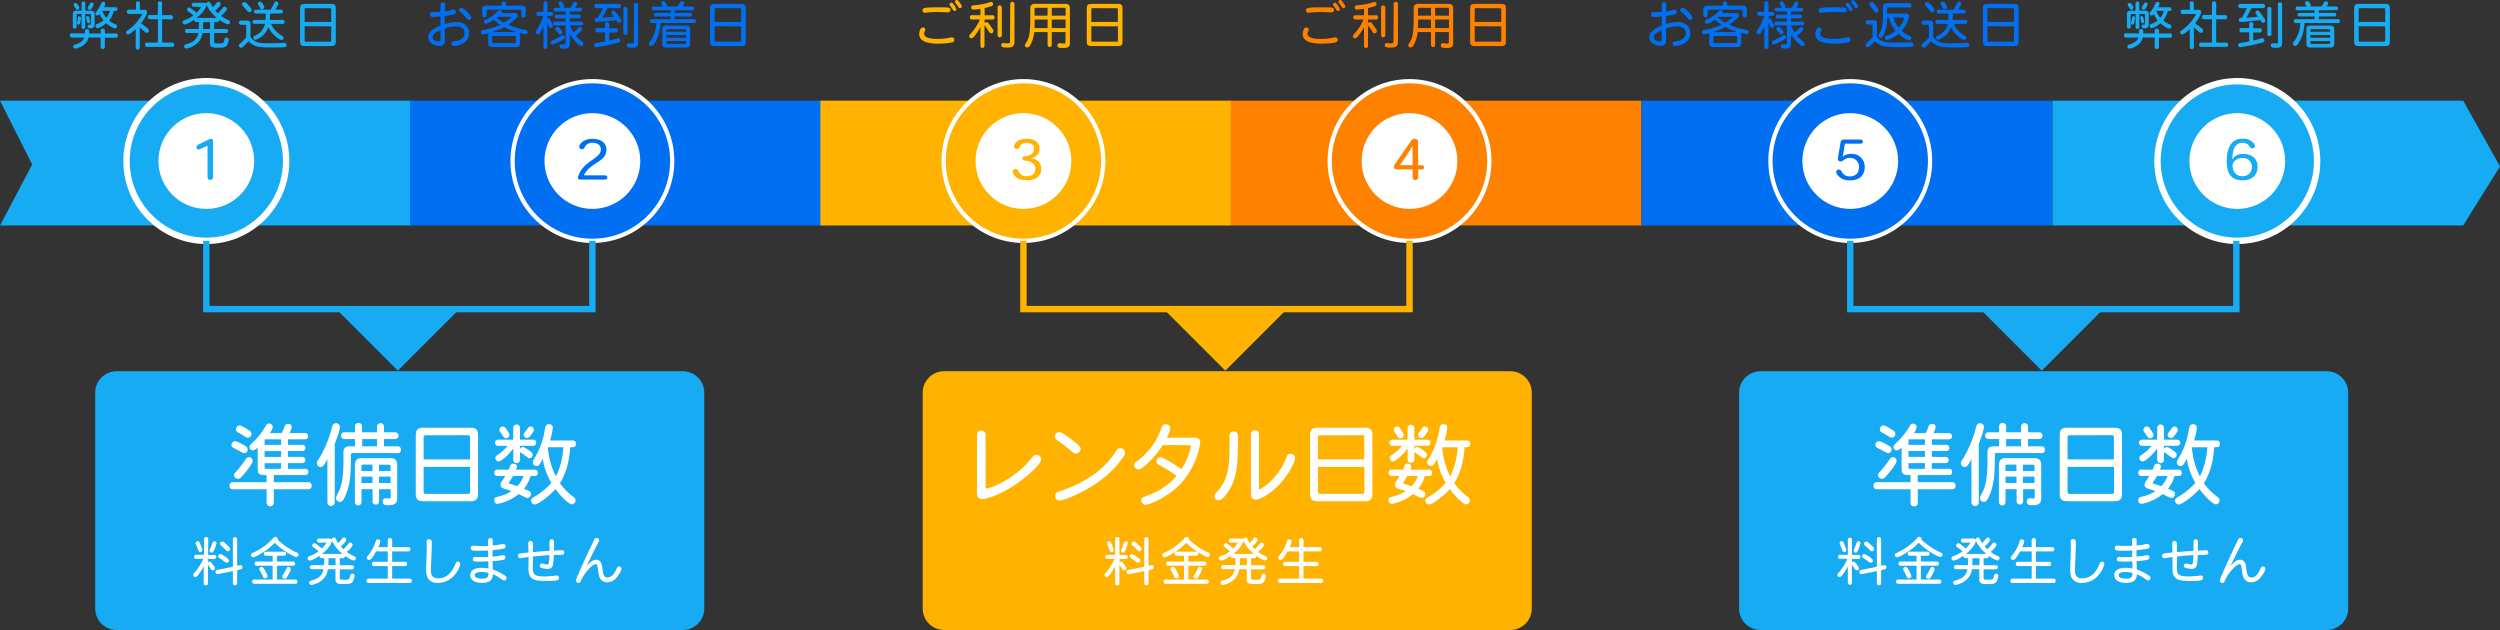 <svg xmlns="http://www.w3.org/2000/svg" viewBox="0 0 1173.01 295.6"><rect x="0" y="0" width="1173.01" height="295.6" fill="#333333" stroke="none"/><g id="レイヤー_2" data-name="レイヤー 2"><g id="レイヤー_1-2" data-name="レイヤー 1"><path d="M39.79,15.7c0-.29.05-.77.05-1.08a1,1,0,0,1,2,0c0,.26,0,.74,0,1.08h5.4V14.4a1,1,0,1,1,2,0v1.3h5.08a.86.86,0,0,1,1,1,.86.86,0,0,1-1,1H49.2V22a1,1,0,0,1-2,0V17.62H41.54a5.67,5.67,0,0,1-.7,1.82A7.41,7.41,0,0,1,37.1,22.3a4.9,4.9,0,0,1-1.82.5.9.9,0,0,1-.89-1c0-.52.29-.74.89-.93,1.68-.53,3.64-1.35,4.24-3.24H33.79a.86.86,0,0,1-1-1,.86.86,0,0,1,1-1ZM40,5h2.81a1.45,1.45,0,0,1,1.6,1.61V11.5c0,1.29-.84,1.8-2.11,1.8-.81,0-1.2-.31-1.2-.91a.78.78,0,0,1,.7-.85c.21,0,.31,0,.53,0s.33-.19.33-.46v-4c0-.33-.17-.5-.53-.5H40v6.14a.8.8,0,0,1-.89.89.79.79,0,0,1-.86-.89V6.58h-1.8a.45.45,0,0,0-.51.5v5.4a.89.89,0,1,1-1.77,0V6.58A1.45,1.45,0,0,1,35.8,5h2.48V1.61a.79.79,0,0,1,.86-.89.8.8,0,0,1,.89.89Zm-2.79-1.3a1,1,0,0,1-.93.91c-.34,0-.51-.21-.72-.55a7.86,7.86,0,0,1-1.06-1.75,1,1,0,0,1,1-.91C36.21,1.37,37.24,3.07,37.24,3.67ZM38,8.42a12.08,12.08,0,0,1-.41,2.48.77.77,0,0,1-.79.64c-.36,0-.72-.19-.72-.59a10.35,10.35,0,0,1,.24-1.06c.1-.43.17-1,.27-1.59s.31-.64.64-.64A.71.71,0,0,1,38,8.42Zm4.15.84a3.35,3.35,0,0,1,.17.94.76.76,0,0,1-.79.7c-.53,0-.58-.15-.89-1.68a6.15,6.15,0,0,1-.24-1,.75.75,0,0,1,.79-.67C41.73,7.56,41.8,7.9,42.16,9.26ZM44,2a7,7,0,0,1-1,2,1,1,0,0,1-.84.55.88.88,0,0,1-1-.84,8.51,8.51,0,0,1,1.06-2A.83.83,0,0,1,43,1.15.94.94,0,0,1,44,2ZM53.4,5.11a11.47,11.47,0,0,1-2.21,4.52,10.79,10.79,0,0,0,3.12,1.82A1,1,0,0,1,54,13.37c-.69,0-2.42-1-4.2-2.47-1.17,1-3.16,2.28-4.12,2.28a.89.89,0,0,1-.87-1c0-.48.22-.72.77-.94a11.41,11.41,0,0,0,3-1.7,12.75,12.75,0,0,1-1.87-3c-.24.43-.53.77-1,.77a1,1,0,0,1-.93-.92c0-.4.36-.79.64-1.17a15.68,15.68,0,0,0,2-3.43c.26-.6.52-.94,1-.94a.93.93,0,0,1,1,.82,5.08,5.08,0,0,1-.63,1.72h5.43a.77.77,0,0,1,.86.87.77.77,0,0,1-.86.86ZM48,5.11a12.07,12.07,0,0,0,1.9,3.27A10.09,10.09,0,0,0,51.6,5.11Z" style="fill:#16abf3"/><path d="M65.64,4.61h2.28A1,1,0,0,1,69,5.74c0,.57-.5,2.18-2.85,5.23a29.75,29.75,0,0,1,3.21,2.42,1.17,1.17,0,0,1,.51.94,1,1,0,0,1-1,1.08c-.41,0-.7-.19-1.23-.72s-1.27-1.13-2.06-1.78V22a1,1,0,1,1-1.9,0V13.63c-1,1-2.9,2.57-3.6,2.57a1,1,0,0,1-.91-1c0-.38.17-.58.65-.91A21.7,21.7,0,0,0,66,7.9a5.77,5.77,0,0,0,.64-1.23c0-.12-.12-.14-.26-.14h-5.9a.86.86,0,0,1-.94-1,.85.85,0,0,1,.94-1h3.31V1.54A.83.83,0,0,1,64.7.6a.84.84,0,0,1,.94.94ZM76.08,9v11h4.63a.87.87,0,0,1,1,1,.87.87,0,0,1-1,1H69.09a.87.87,0,0,1-1-1,.87.87,0,0,1,1-1h5V9H70.41a.86.86,0,0,1-1-1,.87.87,0,0,1,1-1h3.65V1.58a1,1,0,0,1,2,0V7.1h4.08a.87.87,0,0,1,1,1,.86.86,0,0,1-1,1Z" style="fill:#16abf3"/><path d="M90.88,3.17A.85.85,0,0,1,90,2.23a.84.84,0,0,1,.93-.93h4.73c.63,0,1,.12,1.23.55a.42.42,0,0,1,0-.19.9.9,0,0,1,1-.8c.46,0,.7.15,1,.8a8.46,8.46,0,0,0,1,1.72,17.4,17.4,0,0,0,1.53-1.7c.53-.7.7-.84,1.13-.84a1,1,0,0,1,1,1c0,.58-.36.89-.84,1.49A22.42,22.42,0,0,1,101,5a9.37,9.37,0,0,0,1.22,1.22,17.41,17.41,0,0,0,2.16-2.35c.39-.53.63-.72,1-.72a1.09,1.09,0,0,1,1.08,1c0,.87-2,2.72-2.67,3.29a13.37,13.37,0,0,0,3.34,1.94c.6.25.81.49.81.92a1,1,0,0,1-1,1.08c-.74,0-3-1.27-4.08-2.16a.9.9,0,0,1,0,.26.88.88,0,0,1-1,.89h-1.37v3.24h5.59a.85.85,0,0,1,.94.94.85.85,0,0,1-.94.93h-5.59v3.89c0,1,0,1,2.28,1h.43c1.52,0,1.73-.12,2.12-1.87.14-.65.48-.92.93-.92a1,1,0,0,1,1.08,1,6.36,6.36,0,0,1-.6,2.19c-.67,1.49-1.46,1.63-4.61,1.63-2,0-3.62-.05-3.62-2.18V15.48H95c-.67,6-7.1,7.3-7.61,7.3a1,1,0,0,1-1-1.06.88.88,0,0,1,.53-.84c.31-.14,1.22-.31,2.13-.69a6,6,0,0,0,4-4.71h-5.3a.85.85,0,0,1-.94-.93.85.85,0,0,1,.94-.94h5.54c0-.86.07-2.09.07-3.24H92.18c-.67,0-1.06-.36-1.06-.79a1.21,1.21,0,0,1,0-.36c-1.1.91-3.55,2.25-4.53,2.25a1,1,0,0,1-.94-1c0-.6.43-.81,1.15-1.1a14.1,14.1,0,0,0,3.94-2.16c-.58-.48-1.3-1.06-2-1.51s-1-.75-1-1.16a1.09,1.09,0,0,1,1-1c.43,0,.82.29,1.44.77a25.56,25.56,0,0,1,2,1.65,8.65,8.65,0,0,0,2.12-2.56c0-.1-.1-.17-.27-.17Zm10.85,5.25a18.64,18.64,0,0,1-4.82-6.07,6.28,6.28,0,0,1-1.42,2.81,14.74,14.74,0,0,1-3.24,3.26ZM95.3,10.37c0,1.2,0,2.35-.1,3.24h3.34V10.37Z" style="fill:#16abf3"/><path d="M117.5,17.21a6.08,6.08,0,0,0,3.62,2.71,19.65,19.65,0,0,0,4.85.36c1.61,0,3.87-.05,5.07-.07,1,0,2-.14,2.37-.14a1,1,0,0,1,1.06,1.08c0,1-.79,1-2.31,1.05-.33,0-2.13.05-4.34.05-5.95,0-8.45-.05-11.18-2.93-.68.7-1.73,1.83-2.43,2.47a2,2,0,0,1-1.08.63,1.12,1.12,0,0,1-1.08-1.08c0-.31.17-.55.58-.87a26.76,26.76,0,0,0,2.9-2.88V12.05c0-.31-.09-.41-.41-.41h-2a.89.89,0,0,1-1-1,.9.9,0,0,1,1-1h2.86a1.39,1.39,0,0,1,1.56,1.56ZM115.7,1.46A31.56,31.56,0,0,1,117.88,4a1,1,0,0,1,.24.68A1.13,1.13,0,0,1,117,5.74c-.24,0-.58,0-1.15-.77a24.3,24.3,0,0,0-1.61-1.87c-.53-.53-.7-.8-.7-1.11a1.15,1.15,0,0,1,1.11-1A1.26,1.26,0,0,1,115.7,1.46Zm11,4.9c0,1,0,1.94-.1,3h6a.83.83,0,0,1,.91.92.82.82,0,0,1-.91.91h-5.43a12.35,12.35,0,0,0,5.16,5.59c.53.29.75.53.75.91a1,1,0,0,1-1,1.08c-.77,0-3.31-1.82-4.78-3.72a16.56,16.56,0,0,1-1.41-2.3,9.51,9.51,0,0,1-6,5.93,1,1,0,0,1-1-1c0-.43.17-.69.69-.93a8.3,8.3,0,0,0,4.83-5.57h-5a.81.81,0,0,1-.91-.91.82.82,0,0,1,.91-.92h5.16c.08-.91.1-1.67.1-3h-4.63a.8.8,0,0,1-.89-.91.8.8,0,0,1,.89-.89h7c.24-.46.6-1.08,1.06-2,.29-.55.5-1,.72-1.39a.88.88,0,0,1,.74-.46.94.94,0,0,1,1.06.92c0,.31,0,.6-1.44,2.9h2.64a.82.82,0,0,1,.91.89.82.82,0,0,1-.91.91Zm-2.64-3a1.13,1.13,0,0,1-1.15,1c-.48,0-.58-.14-1.49-1.68-.24-.36-.43-.53-.43-.91a1,1,0,0,1,1.05-1C123.07.77,124,3,124,3.34Z" style="fill:#16abf3"/><path d="M140.8,3.82c0-1.44.58-2,2-2h12.77c1.43,0,2,.56,2,2V19.61c0,1.44-.56,2-2,2H142.8c-1.42,0-2-.55-2-2Zm2.69,0c-.43,0-.55.12-.55.56v5.9H155.4V4.42c0-.44-.12-.56-.56-.56Zm-.55,8.5V19c0,.44.12.56.55.56h11.35c.44,0,.56-.12.56-.56V12.36Z" style="fill:#16abf3"/><path d="M1003.55,15.7c0-.29.05-.77.05-1.08a1,1,0,0,1,2,0c0,.26,0,.74,0,1.08h5.4V14.4a1,1,0,0,1,2,0v1.3h5.09a.86.86,0,0,1,1,1,.86.86,0,0,1-1,1H1013V22a1,1,0,0,1-2,0V17.62h-5.64a5.41,5.41,0,0,1-.69,1.82,7.48,7.48,0,0,1-3.75,2.86,4.9,4.9,0,0,1-1.82.5.91.91,0,0,1-.89-1c0-.52.29-.74.89-.93,1.68-.53,3.65-1.35,4.25-3.24h-5.74a.86.86,0,0,1-1-1,.86.86,0,0,1,1-1ZM1003.79,5h2.81a1.46,1.46,0,0,1,1.61,1.61V11.5c0,1.29-.84,1.8-2.12,1.8-.81,0-1.2-.31-1.2-.91a.78.78,0,0,1,.7-.85c.22,0,.31,0,.53,0s.33-.19.33-.46v-4c0-.33-.16-.5-.52-.5h-2.14v6.14a.8.8,0,0,1-.89.89.79.79,0,0,1-.86-.89V6.58h-1.8a.45.45,0,0,0-.51.5v5.4a.89.89,0,1,1-1.77,0V6.58A1.45,1.45,0,0,1,999.57,5H1002V1.61a.79.79,0,0,1,.86-.89.8.8,0,0,1,.89.89ZM1001,3.67a1,1,0,0,1-.94.91c-.34,0-.5-.21-.72-.55a7.86,7.86,0,0,1-1.06-1.75,1,1,0,0,1,1-.91C1000,1.37,1001,3.07,1001,3.67Zm.76,4.75a12.62,12.62,0,0,1-.4,2.48.79.79,0,0,1-.8.64c-.36,0-.72-.19-.72-.59a10.35,10.35,0,0,1,.24-1.06c.1-.43.17-1,.27-1.59s.31-.64.65-.64A.7.7,0,0,1,1001.77,8.42Zm4.16.84a3.76,3.76,0,0,1,.16.94.76.76,0,0,1-.79.7c-.53,0-.57-.15-.89-1.68a6.15,6.15,0,0,1-.24-1,.76.76,0,0,1,.8-.67C1005.49,7.56,1005.57,7.9,1005.93,9.26Zm1.8-7.27a6.83,6.83,0,0,1-1,2,1,1,0,0,1-.84.55.88.88,0,0,1-1-.84,8.88,8.88,0,0,1,1.06-2,.83.83,0,0,1,.84-.53A1,1,0,0,1,1007.73,2Zm9.43,3.12A11.33,11.33,0,0,1,1015,9.63a10.79,10.79,0,0,0,3.12,1.82,1,1,0,0,1,.72.94.94.94,0,0,1-1,1c-.7,0-2.43-1-4.2-2.47-1.18,1-3.17,2.28-4.13,2.28a.89.89,0,0,1-.87-1c0-.48.22-.72.77-.94a11.41,11.41,0,0,0,3-1.7,12.75,12.75,0,0,1-1.87-3c-.24.43-.53.77-1,.77a1,1,0,0,1-.93-.92c0-.4.36-.79.65-1.17a16,16,0,0,0,2-3.43c.26-.6.53-.94,1-.94a.93.93,0,0,1,1,.82,5.08,5.08,0,0,1-.63,1.72H1018a.77.77,0,0,1,.86.87.77.77,0,0,1-.86.86Zm-5.42,0a12,12,0,0,0,1.89,3.27,9.9,9.9,0,0,0,1.73-3.27Z" style="fill:#16abf3"/><path d="M1029.4,4.61h2.28a1,1,0,0,1,1.13,1.13c0,.57-.51,2.18-2.86,5.23a31,31,0,0,1,3.22,2.42,1.18,1.18,0,0,1,.5.94,1,1,0,0,1-1,1.08c-.41,0-.7-.19-1.22-.72s-1.28-1.13-2.07-1.78V22a.86.86,0,0,1-1,1,.85.85,0,0,1-.93-1V13.63c-1,1-2.91,2.57-3.6,2.57a1,1,0,0,1-.92-1c0-.38.17-.58.65-.91a21.57,21.57,0,0,0,6.1-6.36,5.55,5.55,0,0,0,.65-1.23c0-.12-.12-.14-.27-.14h-5.9a.86.86,0,0,1-.94-1,.85.85,0,0,1,.94-1h3.31V1.54a.83.83,0,0,1,.91-.94.84.84,0,0,1,.94.94ZM1039.84,9v11h4.63a.87.87,0,0,1,1,1,.87.87,0,0,1-1,1h-11.62a.87.87,0,0,1-1-1,.87.87,0,0,1,1-1h5V9h-3.65a.86.86,0,0,1-1-1,.87.87,0,0,1,1-1h3.65V1.58a1,1,0,0,1,2,0V7.1h4.08a.87.87,0,0,1,1,1,.86.86,0,0,1-1,1Z" style="fill:#16abf3"/><path d="M1057.24,13.25h3a.86.86,0,0,1,1,1,.86.86,0,0,1-1,1h-3V19c.72-.14,2.4-.55,3.62-.94a3,3,0,0,1,.75-.14,1,1,0,0,1,.86,1.08c0,.58-.5.79-.84.91a73.62,73.62,0,0,1-10.56,2.23c-.62,0-.91-.43-.91-1a.88.88,0,0,1,.86-.94c2.5-.41,2.79-.45,4.3-.77V15.17h-3.55a.86.86,0,0,1-1-1,.86.86,0,0,1,1-1h3.55V11.64a1,1,0,1,1,1.92,0Zm-.89-9.43A50.57,50.57,0,0,1,1054,8.3c.82,0,3.46-.26,5.47-.47-.29-.41-.69-1-.93-1.25a1.08,1.08,0,0,1-.29-.75,1,1,0,0,1,1-.86c.36,0,.6.12,1.17.86s1.47,2,2,2.79a2,2,0,0,1,.46,1.05,1.05,1.05,0,0,1-1,1,.82.82,0,0,1-.8-.39,7.45,7.45,0,0,0-.52-.82c-1.28.17-7.68.84-9.1.84-.62,0-1-.28-1-.91,0-.91.51-1,1.35-1a40,40,0,0,0,2.47-4.58h-3a.86.86,0,0,1-1-1,.86.86,0,0,1,1-1h10.46a.86.86,0,0,1,1,1,.86.86,0,0,1-1,1Zm7.49.14a1,1,0,0,1,1.92,0V15.67a1,1,0,1,1-1.92,0Zm4.94-1.87a.86.86,0,0,1,1-1,.87.87,0,0,1,1,1v18c0,1.24-.2,2.35-2.72,2.35s-2.54-.6-2.54-1.15a.91.91,0,0,1,1-1c.36,0,1,.12,1.61.12s.69-.22.69-.8Z" style="fill:#16abf3"/><path d="M1088,4.82V6.05h7.3a.74.74,0,0,1,.82.84.74.74,0,0,1-.82.84H1088V9h9a.8.8,0,0,1,.89.89.8.8,0,0,1-.89.91h-15.67c-.15,1.51-.55,6.19-3,9.67-.5.72-.93,1.06-1.41,1.06a1.05,1.05,0,0,1-1.08-1.06c0-.43.21-.64.77-1.36a14.86,14.86,0,0,0,2.71-8.31h-2.16a.82.82,0,0,1-.91-.91.81.81,0,0,1,.91-.89H1086V7.73h-7.11a.76.76,0,0,1-.84-.84.76.76,0,0,1,.84-.84H1086V4.82h-8a.79.79,0,0,1-.89-.88.79.79,0,0,1,.89-.87h4.51c-1-1.08-1-1.27-1-1.56a1,1,0,0,1,1-1c.84,0,1.75,1.44,1.75,1.9a.78.78,0,0,1-.31.62h5.45c.43-.69.65-1.13,1-1.82a1.07,1.07,0,0,1,2,.21,3.21,3.21,0,0,1-.81,1.61h4.51a.8.8,0,0,1,.89.87.8.8,0,0,1-.89.88Zm-5.83,9c0-1.3.5-1.82,1.82-1.82h9.41c1.3,0,1.83.52,1.83,1.82v6.65c0,1.32-.53,1.82-1.83,1.82H1084c-1.32,0-1.82-.5-1.82-1.82Zm2.45-.12c-.6,0-.6.12-.6,1.18h9.33c0-1.06,0-1.18-.57-1.18Zm-.6,2.71v1.3h9.33v-1.3Zm0,2.84V20c0,.5.09.6.6.6h8.16c.48,0,.57-.1.57-.6v-.72Z" style="fill:#16abf3"/><path d="M1104.57,3.82c0-1.44.57-2,2-2h12.77c1.44,0,2,.56,2,2V19.61c0,1.44-.55,2-2,2h-12.77c-1.42,0-2-.55-2-2Zm2.68,0c-.43,0-.55.12-.55.56v5.9h12.46V4.42c0-.44-.12-.56-.55-.56Zm-.55,8.5V19c0,.44.12.56.55.56h11.36c.43,0,.55-.12.55-.56V12.36Z" style="fill:#16abf3"/><path d="M206.71,2.42c0-.84.21-1.32,1.08-1.32a.94.94,0,0,1,1.05,1.06c0,.5-.12,2.74-.12,3.19a25.47,25.47,0,0,0,2.91-.57,4.94,4.94,0,0,1,1.2-.27,1.09,1.09,0,0,1,1,1.18c0,.79-.5,1-2.9,1.46-.75.15-1.51.27-2.31.36,0,1.28,0,2.55,0,3.82a20.11,20.11,0,0,1,5.4-1c3.62,0,6.09,2,6.09,5.23,0,4.49-4.84,6-7.05,6a1.08,1.08,0,0,1-1.2-1.1c0-.94.67-1,1.75-1.15C216,19,218,17.76,218,15.58c0-1.9-1.51-3.24-3.94-3.24a18.81,18.81,0,0,0-5.42,1c0,.07.07,4.63.07,5.49s0,2.71-2.52,2.71c-2.21,0-5.28-1.39-5.28-4.12,0-2.57,2.95-4.35,5.78-5.45,0-1,0-1.3,0-4.23-.55,0-2.21.2-3.72.2-.72,0-1.27-.32-1.27-1.16a1,1,0,0,1,1.1-1.08c1.22,0,2.26,0,3.87-.12Zm-3.77,15c0,1.56,2.18,2.06,2.88,2.06s.86-.43.86-1.32c0-1.32,0-2.33,0-4C206,14.43,202.94,15.75,202.94,17.38Zm18.17-9.17A1.1,1.1,0,0,1,220,9.31c-.5,0-.74-.26-1.05-.67a14.81,14.81,0,0,0-2.86-2.9c-.45-.39-.67-.63-.67-1a1.12,1.12,0,0,1,1.08-1.06C217.63,3.65,221.11,7.15,221.11,8.21Z" style="fill:#006ff2"/><path d="M241.73,6.12A1.14,1.14,0,0,1,243,7.27c0,.51-.19.77-1.22,1.73a22.85,22.85,0,0,1-3.29,2.59,33.11,33.11,0,0,0,7.7,2.38c.84.14,1.42.26,1.42,1.08a1,1,0,0,1-1,1,17,17,0,0,1-3.1-.7,1.41,1.41,0,0,1,.55,1.35v3.43c0,1.34-.59,1.94-1.94,1.94H231c-1.37,0-1.94-.6-1.94-1.94V16.71c0-.68.19-1.08.57-1.28a17.27,17.27,0,0,1-3.12.72,1,1,0,0,1-.88-1.1c0-.48.26-.79,1-.94.86-.16,2.56-.53,3.81-.91a32.43,32.43,0,0,0,4.35-1.58,22.61,22.61,0,0,1-3.12-2.36c-.56.41-2.79,1.88-3.75,1.88a1.05,1.05,0,0,1-.89-1.06c0-.41.24-.65.77-.86a17.5,17.5,0,0,0,5.71-4,1.58,1.58,0,0,1,.92-.46,1,1,0,0,1,1,.87.69.69,0,0,1-.21.5Zm-4.32-3.46h7.43a1.66,1.66,0,0,1,1.81,1.8V7.22a1,1,0,1,1-2,0V5.09c0-.38-.17-.55-.58-.55H228.81c-.38,0-.55.17-.55.55v2a.9.9,0,0,1-1,1,.89.89,0,0,1-1-1V4.46a1.66,1.66,0,0,1,1.8-1.8h7.32v-1a1,1,0,0,1,2,0Zm4.94,12.39a31.13,31.13,0,0,1-5.74-2.33,25.89,25.89,0,0,1-5.93,2.33ZM231.52,16.9c-.4,0-.57.17-.57.57v2.19c0,.41.17.57.57.57h10c.4,0,.57-.16.57-.57V17.47c0-.4-.17-.57-.57-.57Zm1.88-9c-.1.1-.27.22-.36.31a22.45,22.45,0,0,0,3.4,2.45,23,23,0,0,0,3.72-2.76Z" style="fill:#006ff2"/><path d="M256.84,5.59h1.71a.82.82,0,0,1,.93.91.82.82,0,0,1-.93.94h-1.71v1.3a.84.84,0,0,1,.46-.17c.38,0,.58.24.89.79a11,11,0,0,1,1.27,2.79,1,1,0,0,1-1,.91c-.46,0-.72-.27-.91-.75a11.13,11.13,0,0,0-.75-1.63V22a.85.85,0,0,1-1,.94A.84.84,0,0,1,255,22v-9.6a22.73,22.73,0,0,1-1.75,3.17,1.16,1.16,0,0,1-.94.55,1,1,0,0,1-1-1,3.31,3.31,0,0,1,.62-1.3,22.67,22.67,0,0,0,3-6.41H252.6a.83.83,0,0,1-.92-.94.82.82,0,0,1,.92-.91H255v-4a.85.85,0,0,1,.93-.94.85.85,0,0,1,1,.94ZM259.15,19a40.31,40.31,0,0,0,4.13-2.11c.38-.21.6-.41.91-.41a1,1,0,0,1,.93,1c0,.43-.26.79-2.9,2.19a11.87,11.87,0,0,1-2.93,1.17c-.65,0-.86-.5-.86-1S258.72,19.23,259.15,19Zm8.21-12.16h4.27a.77.77,0,0,1,.86.86.79.79,0,0,1-.86.89h-4.27v1.53h5.35a.8.8,0,0,1,.89.89.8.8,0,0,1-.89.89h-5.33a13.61,13.61,0,0,0,1.7,3.26,18.32,18.32,0,0,0,2.09-1.82c.41-.38.56-.65,1-.65a1.06,1.06,0,0,1,1,1c0,.75-2,2.35-3,3.05a15.72,15.72,0,0,0,2.93,2.78c.41.32.64.58.64,1a1,1,0,0,1-.91,1.06,2,2,0,0,1-1.29-.6,20,20,0,0,1-4.2-5v4.41c0,2.21-.94,2.4-2.74,2.4-1.06,0-2-.07-2-1.05a.93.93,0,0,1,1-1c.29,0,.67.07,1.1.07.7,0,.72-.29.72-.67V11.93h-5a.8.8,0,0,1-.89-.89.8.8,0,0,1,.89-.89h5V8.62h-4.24a.8.8,0,0,1-.87-.89.78.78,0,0,1,.87-.86h4.24V5.38h-4.82a.77.77,0,0,1-.86-.87.76.76,0,0,1,.86-.86h2.47A7.42,7.42,0,0,1,262,1.54a1,1,0,0,1,1.05-.87c.92,0,1.68,2.14,1.68,2.38a.63.63,0,0,1-.33.6h3.26a12.79,12.79,0,0,0,.65-1.11c.79-1.58,1-1.77,1.44-1.77a1,1,0,0,1,1.06.89,6.07,6.07,0,0,1-.94,2h2.3a.76.76,0,0,1,.87.86.77.77,0,0,1-.87.87h-4.84Zm-5.24,6c.29.26,1.76,1.63,1.76,2.33a1.09,1.09,0,0,1-1,1c-.34,0-.55-.22-.79-.51s-.89-1-1.2-1.32a1,1,0,0,1-.41-.79,1,1,0,0,1,1-.93A.91.91,0,0,1,262.12,12.89Z" style="fill:#006ff2"/><path d="M285.84,13.25h3a.86.86,0,0,1,1,1,.86.86,0,0,1-1,1h-3V19c.72-.14,2.4-.55,3.62-.94a3,3,0,0,1,.74-.14,1,1,0,0,1,.87,1.08c0,.58-.5.79-.84.91a73.62,73.62,0,0,1-10.56,2.23c-.63,0-.91-.43-.91-1a.88.88,0,0,1,.86-.94c2.5-.41,2.78-.45,4.3-.77V15.17h-3.56a.86.86,0,0,1-1-1,.86.86,0,0,1,1-1h3.56V11.64a1,1,0,1,1,1.92,0ZM285,3.82c-.63,1.34-1.78,3.5-2.4,4.48.81,0,3.45-.26,5.47-.47-.29-.41-.7-1-.94-1.25a1.12,1.12,0,0,1-.28-.75,1,1,0,0,1,1-.86c.36,0,.61.12,1.18.86s1.46,2,2,2.79a2.1,2.1,0,0,1,.46,1.05,1.05,1.05,0,0,1-1,1,.82.82,0,0,1-.79-.39,7.57,7.57,0,0,0-.53-.82c-1.27.17-7.68.84-9.09.84-.63,0-1-.28-1-.91,0-.91.5-1,1.34-1a38.54,38.54,0,0,0,2.48-4.58h-3a.86.86,0,0,1-1-1,.86.86,0,0,1,1-1h10.46a.86.86,0,0,1,1,1,.86.86,0,0,1-1,1Zm7.49.14a1,1,0,0,1,1.92,0V15.67a1,1,0,0,1-1.92,0Zm4.94-1.87a1,1,0,0,1,1.94,0v18c0,1.24-.19,2.35-2.71,2.35s-2.54-.6-2.54-1.15a.91.91,0,0,1,1-1c.36,0,1,.12,1.61.12.47,0,.69-.22.69-.8Z" style="fill:#006ff2"/><path d="M316.58,4.82V6.05h7.3a.74.74,0,0,1,.81.84.74.74,0,0,1-.81.84h-7.3V9h9.05a.8.8,0,0,1,.89.89.81.81,0,0,1-.89.91H310c-.15,1.51-.56,6.19-3,9.67-.5.72-.94,1.06-1.41,1.06a1.05,1.05,0,0,1-1.08-1.06c0-.43.21-.64.76-1.36a15,15,0,0,0,2.72-8.31h-2.16a.83.83,0,0,1-.92-.91.82.82,0,0,1,.92-.89h8.88V7.73h-7.11a.76.76,0,0,1-.84-.84.76.76,0,0,1,.84-.84h7.11V4.82h-8a.79.79,0,0,1-.89-.88.79.79,0,0,1,.89-.87h4.51c-1-1.08-1-1.27-1-1.56a1,1,0,0,1,1-1c.84,0,1.75,1.44,1.75,1.9a.81.81,0,0,1-.31.62H318c.43-.69.65-1.13,1-1.82A1,1,0,0,1,320,.58a1,1,0,0,1,1.11.88,3.15,3.15,0,0,1-.82,1.61h4.52a.79.79,0,0,1,.88.87.79.79,0,0,1-.88.88Zm-5.83,9c0-1.3.5-1.82,1.82-1.82H322c1.3,0,1.83.52,1.83,1.82v6.65c0,1.32-.53,1.82-1.83,1.82h-9.41c-1.32,0-1.82-.5-1.82-1.82Zm2.45-.12c-.6,0-.6.12-.6,1.18h9.33c0-1.06,0-1.18-.57-1.18Zm-.6,2.71v1.3h9.33v-1.3Zm0,2.84V20c0,.5.09.6.6.6h8.16c.48,0,.57-.1.57-.6v-.72Z" style="fill:#006ff2"/><path d="M333.16,3.82c0-1.44.58-2,2-2h12.77c1.44,0,2,.56,2,2V19.61c0,1.44-.55,2-2,2H335.16c-1.42,0-2-.55-2-2Zm2.69,0c-.43,0-.55.12-.55.56v5.9h12.46V4.42c0-.44-.12-.56-.55-.56Zm-.55,8.5V19c0,.44.12.56.55.56h11.36c.43,0,.55-.12.55-.56V12.36Z" style="fill:#006ff2"/><path d="M157.52,174.18H54.74a10.07,10.07,0,0,0-10.07,10.08V285.53A10.07,10.07,0,0,0,54.74,295.6H320.37a10.07,10.07,0,0,0,10.07-10.07V184.26a10.07,10.07,0,0,0-10.07-10.08h-117" style="fill:#16abf3"/><polygon points="192.76 105.8 0 105.8 15.11 77.17 0 47.23 192.76 47.23 192.76 105.8" style="fill:#16abf3"/><rect x="192.47" y="47.23" width="192.76" height="58.57" style="fill:#006ff2"/><rect x="384.93" y="47.23" width="192.76" height="58.57" style="fill:#ffb300"/><rect x="577.4" y="47.23" width="192.76" height="58.57" style="fill:#ff8100"/><polygon points="1155.74 105.8 962.98 105.8 962.98 47.23 1155.74 47.23 1173.01 78.07 1155.74 105.8" style="fill:#16abf3"/><circle cx="96.81" cy="75.55" r="37.45" style="fill:#16abf3;stroke:#fff;stroke-miterlimit:10;stroke-width:3px"/><circle cx="96.81" cy="75.55" r="22.47" style="fill:#fff"/><path d="M100,82.88c0,.93-.42,1.55-1.32,1.55s-1.3-.59-1.3-1.58V68.35L93.78,70a1,1,0,0,1-1.57-.93c0-.73.59-1.09,1.16-1.38l4.71-2.3c.73-.36,1.87-.47,1.87.8Z" style="fill:#16abf3"/><circle cx="277.95" cy="75.55" r="37.45" style="fill:#006ff2;stroke:#fff;stroke-miterlimit:10;stroke-width:2px"/><circle cx="277.95" cy="75.55" r="22.47" style="fill:#fff"/><path d="M272.19,84.28c-.86,0-1.12-.65-.91-1.38,2.18-7.48,10.64-8.33,10.64-12.74,0-1.37-.75-3.16-4-3.16a3.77,3.77,0,0,0-3.57,2.08A1.4,1.4,0,0,1,273,70c-1.29,0-1.34-1.34-1-2,.65-1.11,2.36-2.87,6-2.87,4.59,0,6.56,2.46,6.56,5,0,6.08-7.8,6-10.57,12.14h9.76c.75,0,1.22.34,1.22,1s-.49,1-1.22,1Z" style="fill:#006ff2"/><path d="M779.68,2.42c0-.84.22-1.32,1.08-1.32a.94.94,0,0,1,1.06,1.06c0,.5-.12,2.74-.12,3.19a25.7,25.7,0,0,0,2.9-.57,4.94,4.94,0,0,1,1.2-.27,1.09,1.09,0,0,1,1,1.18c0,.79-.5,1-2.9,1.46-.74.15-1.51.27-2.3.36,0,1.28,0,2.55,0,3.82a20.17,20.17,0,0,1,5.4-1c3.62,0,6.1,2,6.1,5.23,0,4.49-4.85,6-7.06,6a1.08,1.08,0,0,1-1.2-1.1c0-.94.67-1,1.75-1.15C789,19,791,17.76,791,15.58c0-1.9-1.51-3.24-3.94-3.24a18.87,18.87,0,0,0-5.42,1c0,.07.07,4.63.07,5.49s0,2.71-2.52,2.71c-2.21,0-5.28-1.39-5.28-4.12,0-2.57,3-4.35,5.79-5.45,0-1,0-1.3,0-4.23-.55,0-2.21.2-3.72.2-.72,0-1.27-.32-1.27-1.16a1,1,0,0,1,1.1-1.08c1.23,0,2.26,0,3.87-.12Zm-3.77,15c0,1.56,2.19,2.06,2.88,2.06s.87-.43.87-1.32c0-1.32,0-2.33,0-4C779,14.43,775.91,15.75,775.91,17.38Zm18.17-9.17a1.1,1.1,0,0,1-1.1,1.1c-.51,0-.75-.26-1.06-.67a15,15,0,0,0-2.85-2.9c-.46-.39-.68-.63-.68-1a1.12,1.12,0,0,1,1.08-1.06C790.6,3.65,794.08,7.15,794.08,8.21Z" style="fill:#006ff2"/><path d="M814.7,6.12a1.14,1.14,0,0,1,1.22,1.15c0,.51-.19.77-1.22,1.73a22.31,22.31,0,0,1-3.29,2.59,33.28,33.28,0,0,0,7.7,2.38c.84.14,1.42.26,1.42,1.08a1,1,0,0,1-1,1,17,17,0,0,1-3.1-.7,1.41,1.41,0,0,1,.56,1.35v3.43c0,1.34-.6,1.94-2,1.94H803.94c-1.37,0-1.94-.6-1.94-1.94V16.71c0-.68.19-1.08.57-1.28a17.27,17.27,0,0,1-3.12.72,1,1,0,0,1-.88-1.1c0-.48.26-.79,1-.94.86-.16,2.57-.53,3.81-.91a31.94,31.94,0,0,0,4.35-1.58,22.61,22.61,0,0,1-3.12-2.36c-.55.41-2.79,1.88-3.75,1.88a1,1,0,0,1-.88-1.06c0-.41.23-.65.76-.86a17.64,17.64,0,0,0,5.72-4,1.52,1.52,0,0,1,.91-.46,1,1,0,0,1,1,.87.65.65,0,0,1-.21.5Zm-4.32-3.46h7.44a1.66,1.66,0,0,1,1.8,1.8V7.22a1,1,0,1,1-2,0V5.09c0-.38-.17-.55-.58-.55H801.78c-.38,0-.55.17-.55.55v2a.9.9,0,0,1-1,1,.89.89,0,0,1-1-1V4.46a1.66,1.66,0,0,1,1.8-1.8h7.32v-1a1,1,0,0,1,2,0Zm4.94,12.39a31.13,31.13,0,0,1-5.74-2.33,26,26,0,0,1-5.92,2.33ZM804.49,16.9c-.4,0-.57.17-.57.57v2.19c0,.41.17.57.57.57h10c.4,0,.57-.16.57-.57V17.47c0-.4-.17-.57-.57-.57Zm1.88-9c-.1.1-.27.22-.36.31a22,22,0,0,0,3.41,2.45,23.9,23.9,0,0,0,3.72-2.76Z" style="fill:#006ff2"/><path d="M829.82,5.59h1.7a.82.82,0,0,1,.94.91.83.83,0,0,1-.94.94h-1.7v1.3a.78.78,0,0,1,.45-.17c.39,0,.58.24.89.79a11,11,0,0,1,1.27,2.79,1,1,0,0,1-1,.91c-.45,0-.72-.27-.91-.75a12.18,12.18,0,0,0-.74-1.63V22a.85.85,0,0,1-1,.94.84.84,0,0,1-.94-.94v-9.6a22.73,22.73,0,0,1-1.75,3.17,1.16,1.16,0,0,1-.94.55,1,1,0,0,1-1-1,3.22,3.22,0,0,1,.63-1.3,22.5,22.5,0,0,0,3-6.41h-2.35a.82.82,0,0,1-.91-.94.81.81,0,0,1,.91-.91h2.35v-4a.85.85,0,0,1,.94-.94.86.86,0,0,1,1,.94ZM832.12,19a40.31,40.31,0,0,0,4.13-2.11c.38-.21.6-.41.91-.41a1,1,0,0,1,.94,1c0,.43-.27.79-2.91,2.19a11.87,11.87,0,0,1-2.93,1.17c-.64,0-.86-.5-.86-1S831.69,19.23,832.12,19Zm8.21-12.16h4.27a.77.77,0,0,1,.86.86.79.79,0,0,1-.86.89h-4.27v1.53h5.35a.8.8,0,0,1,.89.89.8.8,0,0,1-.89.89h-5.33a13.37,13.37,0,0,0,1.71,3.26,20.21,20.21,0,0,0,2.09-1.82c.4-.38.55-.65,1-.65a1.06,1.06,0,0,1,1,1c0,.75-2,2.35-3,3.05a16.07,16.07,0,0,0,2.93,2.78c.41.32.65.58.65,1a1,1,0,0,1-.92,1.06,2,2,0,0,1-1.29-.6,20,20,0,0,1-4.2-5v4.41c0,2.21-.94,2.4-2.74,2.4-1.05,0-2-.07-2-1.05a.93.93,0,0,1,1-1c.29,0,.67.07,1.11.07.69,0,.72-.29.72-.67V11.93h-5a.8.8,0,0,1-.89-.89.8.8,0,0,1,.89-.89h5V8.62h-4.25a.8.8,0,0,1-.87-.89.78.78,0,0,1,.87-.86h4.25V5.38h-4.83a.77.77,0,0,1-.86-.87.76.76,0,0,1,.86-.86h2.47A7.69,7.69,0,0,1,835,1.54a1,1,0,0,1,1.06-.87c.91,0,1.68,2.14,1.68,2.38a.64.64,0,0,1-.34.6h3.26a12.79,12.79,0,0,0,.65-1.11c.79-1.58,1-1.77,1.44-1.77a1,1,0,0,1,1.06.89,6.07,6.07,0,0,1-.94,2h2.31a.76.76,0,0,1,.86.86.77.77,0,0,1-.86.87h-4.85Zm-5.23,6c.28.26,1.75,1.63,1.75,2.33a1.09,1.09,0,0,1-1,1c-.34,0-.55-.22-.79-.51s-.89-1-1.2-1.32a1,1,0,0,1-.41-.79,1,1,0,0,1,1-.93A.93.93,0,0,1,835.1,12.89Z" style="fill:#006ff2"/><path d="M854.63,13.87a2,2,0,0,1-.29.84,2.54,2.54,0,0,0-.26,1.13c0,2.23,4.06,2.4,6,2.4a26.88,26.88,0,0,0,5.74-.5,5.74,5.74,0,0,1,1.3-.22,1.09,1.09,0,0,1,1.12,1.2c0,.77-.45,1-1.34,1.23a30.06,30.06,0,0,1-6.14.52,18.54,18.54,0,0,1-5.93-.74c-1.66-.6-3.05-1.82-3.05-3.65a6.31,6.31,0,0,1,.43-2.18c.31-.72.63-1,1.27-1A1,1,0,0,1,854.63,13.87Zm9-10.41c2.16.07,2.84.09,2.84,1.27,0,.67-.46,1.08-1.25,1.08-.63,0-1.42-.1-2.5-.12-.79,0-1.73-.05-2.49-.05-1.25,0-3.22.07-4.54.22a12.63,12.63,0,0,1-1.32.12,1,1,0,0,1-1-1.08c0-1,.17-1.47,6.67-1.47C861.16,3.43,862.7,3.43,863.58,3.46Zm4.11-1.68a7.55,7.55,0,0,1,1.51,2.54.86.86,0,0,1-.89.84c-.33,0-.53-.22-.79-.62a19.94,19.94,0,0,0-1.15-1.66,1.19,1.19,0,0,1-.36-.77.87.87,0,0,1,.84-.86C867.26,1.25,867.45,1.49,867.69,1.78Zm3.72.4a1.46,1.46,0,0,1,.33.87.86.86,0,0,1-.86.79c-.33,0-.48-.12-.74-.48-.36-.58-.87-1.3-1.2-1.73s-.41-.5-.41-.81a.85.85,0,0,1,.84-.82C869.78,0,870,0,871.41,2.18Z" style="fill:#006ff2"/><path d="M880.67,17.28c1.68,2.64,5,2.71,9.24,2.71,2,0,6.51-.14,6.91-.14a1,1,0,0,1,1,1.08.93.93,0,0,1-.67.94,43.58,43.58,0,0,1-6,.24c-5.91,0-9.08-.1-11.38-2.86-.55.62-1.35,1.46-2.09,2.14s-1,.76-1.37.76a1.09,1.09,0,0,1-1-1.1c0-.46.26-.62,1-1.27a20.16,20.16,0,0,0,2.33-2.38V12c0-.41-.12-.53-.53-.53h-1.63a.9.9,0,0,1-1-1,.91.91,0,0,1,1-1H879c1.27,0,1.7.43,1.7,1.73ZM879.3,1.66c.75.91,2.16,2.54,2.16,3.28a1.14,1.14,0,0,1-1.1,1c-.36,0-.67-.19-1-.72-.79-1.08-1.16-1.61-1.78-2.33-.33-.39-.43-.58-.43-.87a1.06,1.06,0,0,1,1-1C878.46,1,878.8,1.08,879.3,1.66Zm6.15,4.7h8.28c1.49,0,2,.43,2,1.37a13.86,13.86,0,0,1-3.43,6.7,14.14,14.14,0,0,0,3.79,2.49,1.06,1.06,0,0,1,.7,1,1,1,0,0,1-.92,1c-1,0-3.64-1.63-5-3.07-2.4,1.87-4.68,2.83-5.5,2.83a1,1,0,0,1-1-1c0-.43.19-.67.79-.89a12.45,12.45,0,0,0,4.27-2.37,17.8,17.8,0,0,1-3.24-6.2h-.74a19.32,19.32,0,0,1-1.54,8.05c-.57,1.15-.86,1.51-1.49,1.51a1,1,0,0,1-1-.94c0-.48.19-.62.67-1.53,1.4-2.64,1.4-6.6,1.4-8.31V3.43c0-1.37.55-1.92,1.92-1.92h10.46a.89.89,0,0,1,1,1,.88.88,0,0,1-1,1H885.9c-.36,0-.45.13-.45.46Zm2.88,1.82A12.73,12.73,0,0,0,890.94,13a11.62,11.62,0,0,0,2.45-4.46c0-.24-.09-.32-.4-.32Z" style="fill:#006ff2"/><path d="M907.07,17.21a6.07,6.07,0,0,0,3.63,2.71,19.55,19.55,0,0,0,4.84.36c1.61,0,3.87-.05,5.07-.07,1,0,2-.14,2.38-.14a1,1,0,0,1,1,1.08c0,1-.79,1-2.3,1.05-.34,0-2.14.05-4.35.05-5.95,0-8.45-.05-11.18-2.93-.67.7-1.73,1.83-2.43,2.47a2,2,0,0,1-1.08.63,1.13,1.13,0,0,1-1.08-1.08c0-.31.17-.55.58-.87a25.88,25.88,0,0,0,2.9-2.88V12.05c0-.31-.09-.41-.4-.41h-2a.9.9,0,0,1-1-1,.91.91,0,0,1,1-1h2.85a1.39,1.39,0,0,1,1.56,1.56Zm-1.8-15.75c.58.63,1.66,1.78,2.19,2.52a1.1,1.1,0,0,1,.24.68,1.14,1.14,0,0,1-1.11,1.08c-.24,0-.57,0-1.15-.77a24.3,24.3,0,0,0-1.61-1.87c-.53-.53-.69-.8-.69-1.11a1.14,1.14,0,0,1,1.1-1A1.26,1.26,0,0,1,905.27,1.46Zm11,4.9c0,1,0,1.94-.09,3h6a.83.83,0,0,1,.91.92.82.82,0,0,1-.91.91H916.7a12.29,12.29,0,0,0,5.16,5.59c.53.29.74.53.74.91a1,1,0,0,1-1,1.08c-.77,0-3.31-1.82-4.78-3.72a16.56,16.56,0,0,1-1.41-2.3,9.51,9.51,0,0,1-6.05,5.93,1,1,0,0,1-1-1c0-.43.17-.69.7-.93A8.31,8.31,0,0,0,914,11.21H909a.82.82,0,0,1-.92-.91.82.82,0,0,1,.92-.92h5.16c.07-.91.09-1.67.09-3h-4.63a.81.81,0,0,1-.89-.91.8.8,0,0,1,.89-.89h7c.24-.46.61-1.08,1.06-2,.29-.55.5-1,.72-1.39a.9.9,0,0,1,.75-.46.93.93,0,0,1,1.05.92c0,.31,0,.6-1.44,2.9h2.64a.81.81,0,0,1,.91.89.82.82,0,0,1-.91.91Zm-2.64-3a1.13,1.13,0,0,1-1.15,1c-.48,0-.58-.14-1.49-1.68-.24-.36-.43-.53-.43-.91a1,1,0,0,1,1.05-1C912.64.77,913.6,3,913.6,3.34Z" style="fill:#006ff2"/><path d="M930.38,3.82c0-1.44.57-2,2-2h12.77c1.44,0,2,.56,2,2V19.61c0,1.44-.55,2-2,2H932.37c-1.42,0-2-.55-2-2Zm2.68,0c-.43,0-.55.12-.55.56v5.9H945V4.42c0-.44-.12-.56-.55-.56Zm-.55,8.5V19c0,.44.12.56.55.56h11.36c.43,0,.55-.12.55-.56V12.36Z" style="fill:#006ff2"/><rect x="770.19" y="47.23" width="192.76" height="58.57" style="fill:#006ff2"/><circle cx="868.15" cy="75.55" r="37.45" style="fill:#006ff2;stroke:#fff;stroke-miterlimit:10;stroke-width:2px"/><circle cx="868.15" cy="75.55" r="22.47" style="fill:#fff"/><path d="M865.65,67.42l-1,6h.08a6.42,6.42,0,0,1,3.91-1.22,6,6,0,0,1,6.29,6.17c0,3.78-2.33,6.26-6.91,6.26-3.26,0-5.1-1.32-6.19-3-.67-1.09,0-2.07.88-2.07s1.19.54,1.55,1.21a4,4,0,0,0,3.68,2c2.64,0,4.3-1.43,4.3-4.27A4.09,4.09,0,0,0,868,74.1,4.48,4.48,0,0,0,865,75.16a2.16,2.16,0,0,1-1.35.62c-.88,0-1.45-.7-1.22-2l1.14-6.83a1.56,1.56,0,0,1,1.71-1.48h7.64c.75,0,1.14.36,1.14.93s-.39,1-1.19,1Z" style="fill:#006ff2"/><path d="M97.65,260.37h2.89a.84.84,0,0,1,.95.95.83.83,0,0,1-.95.92H97.65v1.66a.85.85,0,0,1,.73-.39c.26,0,.41.1.78.49s1.7,2,1.7,2.72a.92.92,0,0,1-1,.88c-.41,0-.68-.22-1-.71s-.76-1.19-1.29-1.92v8.69a.87.87,0,0,1-1,.95.86.86,0,0,1-1-.95v-7.89c-.58,1.1-2.79,5-3.89,5a1.06,1.06,0,0,1-1-1c0-.43.2-.68.9-1.43a25.15,25.15,0,0,0,3.77-6.14H92.07a.82.82,0,0,1-.92-.92.83.83,0,0,1,.92-.95h3.65V253a.85.85,0,0,1,1-1,.86.86,0,0,1,1,1Zm-3.07-3.6a4.58,4.58,0,0,1,.37,1.36,1,1,0,0,1-1,.93c-.46,0-.66-.22-.9-.83-.32-.88-.64-1.68-.88-2.22a3.66,3.66,0,0,1-.39-1.16,1,1,0,0,1,1-.93C93.44,253.92,93.56,254.14,94.58,256.77Zm7-1.95a17.94,17.94,0,0,1-1.14,3.38c-.36.81-.58,1.08-1.07,1.08a1,1,0,0,1-1.05-.86,3,3,0,0,1,.44-1.19c.34-.8.56-1.48.85-2.31.22-.68.51-.95,1-.95A.93.93,0,0,1,101.61,254.82Zm9.69,10.66a11.86,11.86,0,0,1,1.56-.31.9.9,0,0,1,.9,1c0,.87-.66,1-2.46,1.36v6.09a1,1,0,1,1-2,0v-5.67c-1.21.26-6.71,1.43-7.32,1.43a.89.89,0,0,1-.83-1,.91.91,0,0,1,.83-1c2.58-.48,5.4-1,7.32-1.48V253a1,1,0,0,1,2,0Zm-4.45-3.41a1.24,1.24,0,0,1,.6,1,1.06,1.06,0,0,1-.92,1,1.87,1.87,0,0,1-1.19-.6c-.64-.49-1.44-1-2.12-1.46s-.83-.64-.83-1a1.05,1.05,0,0,1,.9-1.09C104.07,260,106.51,261.78,106.85,262.07Zm-1.39-7.37c2.19,1.95,2.55,2.31,2.55,2.87a1.11,1.11,0,0,1-1,1.1c-.44,0-.58-.17-1.12-.71s-1.31-1.26-1.92-1.8-.71-.73-.71-1.05a1.09,1.09,0,0,1,1-1C104.66,254.07,105,254.26,105.46,254.7Z" style="fill:#fff"/><path d="M137.71,258.52c.8.39,1.48.68,1.8.85a.86.86,0,0,1,.54.85,1.06,1.06,0,0,1-.93,1.1c-1.41,0-7.25-3.55-10.22-6.67a27.28,27.28,0,0,1-5.5,4.53c-.44.29-3.7,2.31-4.65,2.31a1.12,1.12,0,0,1-1-1.1c0-.41.25-.68.88-1a28,28,0,0,0,9.2-6.52c.68-.78.95-1,1.31-1a1.21,1.21,0,0,1,1.22,1,.54.54,0,0,1-.07.31A29.52,29.52,0,0,0,137.71,258.52ZM130,260.76v2.7h7.49a1,1,0,1,1,0,2H130v6.45h8.61a1,1,0,1,1,0,2H119.29a1,1,0,0,1,0-2h8.64v-6.45h-7.45a.89.89,0,0,1-1-1,.88.88,0,0,1,1-1h7.45v-2.7h-3.19a.95.95,0,1,1,0-1.9h8.59a.95.95,0,1,1,0,1.9Zm-6,6.28a11.93,11.93,0,0,1,1.54,3.31,1.09,1.09,0,0,1-1.12,1,1,1,0,0,1-.95-.71c-.29-.61-.71-1.48-1.12-2.21s-.66-1.07-.66-1.44a1,1,0,0,1,1.12-1C123.23,266,123.52,266.33,123.93,267Zm12.44-.05c0,.85-1.43,3.21-1.75,3.7-.42.66-.71.85-1.15.85a1,1,0,0,1-1.11-1c0-.46.26-.73.58-1.24a22.66,22.66,0,0,0,1.29-2.34c.39-.83.61-.95,1.07-.95A1.05,1.05,0,0,1,136.37,267Z" style="fill:#fff"/><path d="M149.66,254.58a.95.95,0,0,1,0-1.9h4.8c.63,0,1,.12,1.24.56a.44.44,0,0,1,0-.2.91.91,0,0,1,1-.8c.46,0,.7.15,1,.8a9.39,9.39,0,0,0,1,1.76,18,18,0,0,0,1.56-1.73c.54-.71.71-.85,1.14-.85a1,1,0,0,1,1.05,1c0,.58-.36.9-.85,1.51a22.71,22.71,0,0,1-1.68,1.7,9.68,9.68,0,0,0,1.24,1.24,18.51,18.51,0,0,0,2.19-2.38c.39-.54.63-.73,1-.73a1.09,1.09,0,0,1,1.09,1.05c0,.87-2,2.75-2.7,3.33a14.23,14.23,0,0,0,3.39,2c.6.25.82.49.82.93a1.06,1.06,0,0,1-1,1.09c-.76,0-3-1.29-4.14-2.19a1,1,0,0,1,0,.27.89.89,0,0,1-1,.9h-1.38v3.29h5.67a.95.95,0,1,1,0,1.89h-5.67V271c0,1,.05,1,2.31,1h.44c1.53,0,1.75-.12,2.14-1.9.15-.66.49-.92.95-.92a1,1,0,0,1,1.09,1,6.39,6.39,0,0,1-.6,2.21c-.69,1.51-1.49,1.66-4.68,1.66-2.07,0-3.67-.05-3.67-2.22v-4.77h-3.58c-.68,6.11-7.2,7.4-7.72,7.4a1,1,0,0,1-1-1.07.89.89,0,0,1,.53-.85c.32-.15,1.24-.32,2.17-.71a6,6,0,0,0,4-4.77h-5.38a.95.95,0,1,1,0-1.89h5.62c.05-.88.08-2.12.08-3.29H151c-.68,0-1.07-.37-1.07-.8a1.46,1.46,0,0,1,0-.37c-1.11.93-3.6,2.29-4.59,2.29a1,1,0,0,1-1-1.05c0-.61.43-.82,1.16-1.12a14.25,14.25,0,0,0,4-2.19c-.59-.48-1.32-1.07-2-1.53s-1-.76-1-1.17a1.11,1.11,0,0,1,1-1.05c.44,0,.83.3,1.46.78s1.2.93,2,1.68a8.81,8.81,0,0,0,2.15-2.6c0-.1-.1-.17-.27-.17Zm11,5.33a19,19,0,0,1-4.89-6.16,6.47,6.47,0,0,1-1.43,2.85,15.42,15.42,0,0,1-3.29,3.31Zm-6.52,2c0,1.22,0,2.38-.1,3.29h3.39v-3.29Z" style="fill:#fff"/><path d="M184,256.72h7.62a1,1,0,1,1,0,2H184v4.87H190a.89.89,0,0,1,1,1,.88.88,0,0,1-1,1H184v5.89h8.22a1,1,0,1,1,0,2.07H172.93a1,1,0,0,1,0-2.07h9V265.6h-6.43a.87.87,0,0,1-1-1,.88.88,0,0,1,1-1h6.43v-4.87h-5.43c-1.09,1.88-2.29,4-3.31,4a1.07,1.07,0,0,1-1.09-1c0-.41.26-.7.63-1.14a19.21,19.21,0,0,0,3.58-6.69c.19-.66.53-.81,1-.81.68,0,1.14.39,1.14.9a10,10,0,0,1-.94,2.73h4.45v-3.24a.92.92,0,0,1,1-1,.94.94,0,0,1,1.05,1Z" style="fill:#fff"/><path d="M202.6,255.84c0,1.83-.41,9.79-.41,11.42,0,1.9.19,4.09,3.41,4.09,1.17,0,5.52,0,8.1-6.82.29-.75.61-1,1.1-1a1.15,1.15,0,0,1,1.16,1.12c0,.85-2.72,8.86-10.63,8.86a5,5,0,0,1-4.45-2.07c-.81-1.19-.93-2.44-.93-5,0-.76.05-1.54.12-3.39.12-2.82.17-6.08.17-6.23,0-1-.07-2-.07-2.72a1,1,0,0,1,1.14-1.12C202.6,253,202.6,253.92,202.6,255.84Z" style="fill:#fff"/><path d="M234.32,255.53a15.35,15.35,0,0,1,1.9-.29,1,1,0,0,1,1,1.09c0,1.05-.34,1.1-3.91,1.56-1,.14-1.86.24-2.24.27,0,.43,0,2.53,0,3a29.92,29.92,0,0,0,3.55-.43,10.08,10.08,0,0,1,1.49-.25.92.92,0,0,1,1,1,1.07,1.07,0,0,1-.92,1.17,33.76,33.76,0,0,1-5.06.63c0,.56.09,3.31.09,3.94a23.25,23.25,0,0,1,5.62,2.8c.59.44.81.68.81,1.17a1.13,1.13,0,0,1-1.1,1.14c-.48,0-.56-.09-2-1.09a17.5,17.5,0,0,0-3.33-1.83c.14,4.07-3.82,4.07-5.14,4.07-3.31,0-5.43-1.44-5.43-3.58,0-3,3.39-3.48,5.31-3.48a18.66,18.66,0,0,1,3.21.32c0-1-.05-2.05-.07-3.36-1.12.07-2.63.12-4,.12-2.61,0-3.24,0-3.24-1.19a1,1,0,0,1,1.07-1c.73,0,1.63.08,2.7.08s2.32,0,3.44-.08c0-.77,0-1.43-.05-3-.61.05-2.27.07-3.58.07-3.85,0-4.58,0-4.58-1.19a1.06,1.06,0,0,1,1.17-1.14c.54,0,1.9.14,4,.14.86,0,2.24,0,3-.07,0-.83,0-2,0-2.51,0-.73.37-1.12,1-1.12.41,0,1.14,0,1.14,1,0,.53,0,1.94,0,2.43C231.81,255.89,233.3,255.7,234.32,255.53Zm-8.5,12.85c-.82,0-3.06.09-3.06,1.51,0,1.09,1.26,1.63,3.62,1.63,1.46,0,2.92-.25,2.8-2.7A13.59,13.59,0,0,0,225.82,268.38Z" style="fill:#fff"/><path d="M259.9,260.39c-.22,3.12-.32,4.92-.85,5.65a2.35,2.35,0,0,1-2.07.88,10.18,10.18,0,0,1-3-.51,1,1,0,0,1-.7-1,.93.93,0,0,1,.95-1,5.51,5.51,0,0,1,1.26.29,8.57,8.57,0,0,0,1.22.17c.66,0,.9-.09,1.1-4.4-.95,0-3.24.19-7.74.66,0,.6-.08,3.5-.08,5,0,3.17.44,4.34,5.41,4.34a38.85,38.85,0,0,0,4.52-.3c.56-.07,1-.14,1.2-.14a1,1,0,0,1,1.14,1.17c0,1-.85,1.16-2.65,1.31-.71.05-1.73.1-3.14.1a27.66,27.66,0,0,1-4.75-.34c-3.77-.85-3.77-3.73-3.77-5.72,0-.83.05-4.43.05-5.16-.9.1-1.93.24-2.63.34a9.56,9.56,0,0,1-1.29.17,1,1,0,0,1-1-1.14c0-.93.8-1.08,1.8-1.2l3.09-.34c0-.63-.12-3.48-.12-4,0-.95.36-1.39,1.09-1.39s1.12.39,1.12,1.32c0,.61,0,3.38,0,3.92,2.75-.3,6.79-.56,7.79-.61,0-.61,0-3.53,0-4.19,0-.87.38-1.21,1.07-1.21s1,.48,1,1.46c0,.58,0,3.48,0,3.82.88,0,2.85-.17,3.68-.17a1.06,1.06,0,0,1,1.17,1.12c0,1-.78,1-2.36,1.09Z" style="fill:#fff"/><path d="M279.69,262.63c2.38,0,2.8,2.29,3,4.34.24,2.55.73,4,2.33,4,1.39,0,3-1,4.38-4.36.25-.56.49-.83,1.08-.83a1.11,1.11,0,0,1,1.11,1.07c0,.9-1.41,3.27-2.45,4.38a5.7,5.7,0,0,1-4.26,2c-1.27,0-3.68-.44-4.16-4.77a18.54,18.54,0,0,0-.47-3c-.17-.61-.46-.73-.78-.73-1.38,0-5.06,3.62-6.91,7.79-.34.7-.56,1-1.07,1a1.2,1.2,0,0,1-1.26-1c0-1.39,7.23-16.5,8.54-19.28.29-.58.53-.82,1.07-.82a1.19,1.19,0,0,1,1.29,1.07,2.61,2.61,0,0,1-.49,1.24c-1.55,2.77-4.84,9.69-5.4,10.85C276.4,264.26,277.91,262.63,279.69,262.63Z" style="fill:#fff"/><path d="M135.1,206.13v2.59h6.75a1.3,1.3,0,0,1,1.42,1.47,1.28,1.28,0,0,1-1.42,1.42H135.1v2.77h6.58a1.47,1.47,0,1,1,0,2.93H135.1V220h8.09a1.32,1.32,0,0,1,1.46,1.47,1.31,1.31,0,0,1-1.46,1.42h-14.7v3.35h16.08a1.49,1.49,0,0,1,1.63,1.68,1.47,1.47,0,0,1-1.63,1.63H128.49v6.32a1.7,1.7,0,0,1-3.4,0v-6.32H109.34a1.47,1.47,0,0,1-1.63-1.63,1.49,1.49,0,0,1,1.63-1.68h15.75v-3.35h-1.5c-1.85,0-2.68-.84-2.68-2.68V209.94a3.69,3.69,0,0,1-2.27,1.38,1.58,1.58,0,0,1-1.55-1.55c0-.76.42-1.09,1.3-2a32.72,32.72,0,0,0,6.24-7.83c.42-.84.84-1.22,1.59-1.22A1.77,1.77,0,0,1,128,200.3a7.08,7.08,0,0,1-1.34,2.89h5.53a25.26,25.26,0,0,0,1.34-3.14,1.63,1.63,0,0,1,1.68-1.17c1,0,1.67.5,1.67,1.3a10.22,10.22,0,0,1-1,3h7.25a1.47,1.47,0,0,1,0,2.94Zm-19.89,3.18a1.81,1.81,0,0,1,1,1.46,1.7,1.7,0,0,1-1.55,1.85,2.4,2.4,0,0,1-1.21-.38c-1.22-.71-3-1.59-4-2.14a1.41,1.41,0,0,1-.84-1.34,1.69,1.69,0,0,1,1.64-1.76C111.15,207,113.83,208.43,115.21,209.31Zm3.35,6.87c0,1.59-4.27,6.61-5.32,7.66a2.16,2.16,0,0,1-1.63.84,1.85,1.85,0,0,1-1.8-1.68,2.14,2.14,0,0,1,.75-1.46,50,50,0,0,0,4.56-5.82c.67-1.05,1.09-1.22,1.6-1.22A1.75,1.75,0,0,1,118.56,216.18ZM117,202a2,2,0,0,1,1,1.59,1.76,1.76,0,0,1-1.63,1.8,2.2,2.2,0,0,1-1.26-.42c-1-.67-2.22-1.38-3.39-2a1.69,1.69,0,0,1-1-1.51,1.73,1.73,0,0,1,1.67-1.8C113.57,199.59,116.93,202,117,202Zm14.87,4.15h-7.71v2.59h7.71Zm0,5.48h-7.71v2.77h7.71Zm0,5.7h-7.71v2.05c0,.46.17.63.67.63h7Z" style="fill:#fff"/><path d="M153.61,215.3a12.27,12.27,0,0,1-2,3.35,1.65,1.65,0,0,1-1.34.46,1.74,1.74,0,0,1-1.59-1.72c0-.71.13-.84,1.43-2.89a55.31,55.31,0,0,0,5.65-14c.33-1.34.8-1.89,1.93-1.89a1.68,1.68,0,0,1,1.8,1.76,13.33,13.33,0,0,1-.5,2.35c-.59,2-1.3,4-1.93,5.57V235.7a1.72,1.72,0,0,1-3.44,0Zm16.3-12.48h7v-2.77a1.64,1.64,0,0,1,3.27,0v2.77h5.24a1.59,1.59,0,1,1,0,3.18h-5.24v3.43h6.37a1.39,1.39,0,0,1,1.55,1.55,1.41,1.41,0,0,1-1.55,1.6H165.93c-1.22,0-1.3.12-1.3,1.29,0,7.29,0,13.11-2.72,19.1-.92,2-1.47,2.52-2.47,2.52a1.75,1.75,0,0,1-1.76-1.64c0-.46.16-1,1-2.68,1.6-3,2.48-7,2.48-15.41v-3.6c0-1.85.87-2.73,2.76-2.73h2.64V206h-5a1.59,1.59,0,1,1,0-3.18h5v-2.69a1.46,1.46,0,0,1,1.63-1.63,1.47,1.47,0,0,1,1.68,1.63Zm-.3,26.72v6.07a1.55,1.55,0,1,1-3.1,0V218.23c0-2.22,1.05-3.27,3.27-3.27H183.1c2.22,0,3.27,1,3.27,3.27v15.33c0,2.43-.8,3.48-4.15,3.48-1,0-2.64,0-2.64-1.68,0-.88.5-1.59,1.22-1.59s1.09.12,1.51.12c.79,0,1-.12,1-.75v-3.6h-5.45v5.65a1.39,1.39,0,0,1-1.55,1.55,1.37,1.37,0,0,1-1.5-1.55v-5.65ZM174.77,218h-4.32c-.71,0-.84.17-.84.84V221h5.16Zm0,5.61h-5.16v3h5.16ZM176.94,206h-7v3.43h7Zm.88,12V221h5.45v-2.09c0-.67-.17-.84-.84-.84Zm0,5.61v3h5.45v-3Z" style="fill:#fff"/><path d="M195.08,204.16c0-2.52,1-3.48,3.47-3.48h22.29c2.51,0,3.47,1,3.47,3.48v27.56c0,2.51-1,3.47-3.47,3.47H198.55c-2.47,0-3.47-1-3.47-3.47Zm4.69.08c-.76,0-1,.21-1,1v10.31h21.74V205.2c0-.75-.21-1-1-1Zm-1,14.83v11.64c0,.75.21,1,1,1h19.81c.75,0,1-.21,1-1V219.07Z" style="fill:#fff"/><path d="M238.63,220.37a11.4,11.4,0,0,0,.8-1.89,1.34,1.34,0,0,1,1.34-.92c1.09,0,1.76.46,1.76,1.26a4.68,4.68,0,0,1-.46,1.55h8.79a1.32,1.32,0,0,1,1.47,1.46,1.34,1.34,0,0,1-1.47,1.51h-1.92a16.68,16.68,0,0,1-3.1,6c3.27,1.17,3.27,1.76,3.27,2.39a1.75,1.75,0,0,1-1.6,1.93,5.87,5.87,0,0,1-2-.76c-.62-.29-1.5-.75-2.17-1.05a22.6,22.6,0,0,1-9.8,4.57,1.58,1.58,0,0,1-1.64-1.76,1.33,1.33,0,0,1,.88-1.38c.38-.13,1.93-.5,3-.84a17.64,17.64,0,0,0,4.15-2,21.11,21.11,0,0,0-2.34-.8c-1.47-.41-2.73-.79-2.73-2.22a3,3,0,0,1,.67-1.63c.67-1,1.05-1.63,1.55-2.47h-3.64a1.35,1.35,0,0,1-1.51-1.51,1.33,1.33,0,0,1,1.51-1.46Zm2.18-14.08v-5.53a1.59,1.59,0,1,1,3.18,0v5.53h6.29a1.45,1.45,0,0,1,0,2.89H244v1.51a1.39,1.39,0,0,1,1.34-.92c1,0,3.9,2.3,4.07,2.47a1.5,1.5,0,0,1,.54,1.09,1.61,1.61,0,0,1-1.42,1.67c-.42,0-.71-.16-1.3-.62s-2.68-1.93-3.23-2.22v3.56a1.59,1.59,0,0,1-3.18,0v-5.24c-1.34,1.8-5.15,6-6.87,6a1.53,1.53,0,0,1-1.51-1.63c0-.51.26-.84.88-1.3a18.09,18.09,0,0,0,4.82-4.36h-4.31a1.45,1.45,0,1,1,0-2.89Zm-4.9-6.16a1.48,1.48,0,0,1,1.34.76c.55.71,1.8,2.55,1.8,3.22a1.58,1.58,0,0,1-1.63,1.51c-.76,0-1-.46-1.38-1s-.93-1.39-1.18-1.72a1.94,1.94,0,0,1-.54-1.22A1.55,1.55,0,0,1,235.91,200.13Zm4.78,23.21c-.51.88-1,1.72-1.51,2.47a2.38,2.38,0,0,0-.46.84c0,.25.25.29.84.46,1.29.38,2,.63,3.09,1a11.64,11.64,0,0,0,3-4.77Zm9.8-21.74c0,.71-.17.92-1.76,3.06a1.81,1.81,0,0,1-1.38.84,1.56,1.56,0,0,1-1.64-1.51,1.69,1.69,0,0,1,.5-1.13c.42-.51.88-1.18,1.35-1.8s.71-.93,1.29-.93A1.56,1.56,0,0,1,250.49,201.6Zm18.13,5.07a1.43,1.43,0,0,1,1.59,1.59c0,1.59-1,1.59-2.68,1.59-.41,7.21-2.17,12.65-4.81,16.88a28.58,28.58,0,0,0,6.45,6.49,1.86,1.86,0,0,1-.84,3.44c-1,0-4.31-2.56-7.71-7.2-3.18,3.64-8.29,7.24-9.76,7.24a1.79,1.79,0,0,1-1.67-1.8c0-.88.46-1.17,1.51-1.8a32.35,32.35,0,0,0,8-6.54,32.49,32.49,0,0,1-4.07-11.3c-1.46,3.05-2,3.39-2.84,3.39A1.66,1.66,0,0,1,250,217a4.94,4.94,0,0,1,1-2.3,37.49,37.49,0,0,0,4.69-13.44c.21-1.39.55-2.22,1.85-2.22,1.09,0,1.84.54,1.84,1.55a28,28,0,0,1-1.3,6.07Zm-11.35,3.18a3.23,3.23,0,0,1-.16.59,38.69,38.69,0,0,0,2,9.13,34.59,34.59,0,0,0,1.72,3.89c2.77-5.19,3.39-11.64,3.52-13.61Z" style="fill:#fff"/><polyline points="96.81 113 96.81 145.03 277.95 145.03 277.95 113" style="fill:none;stroke:#16abf3;stroke-miterlimit:10;stroke-width:3px"/><polygon points="157.77 145.03 186.66 173.92 216.1 144.48 157.77 145.03" style="fill:#16abf3"/><path d="M928.87,174.18H826.09A10.07,10.07,0,0,0,816,184.26V285.53a10.07,10.07,0,0,0,10.07,10.07h265.63a10.07,10.07,0,0,0,10.07-10.07V184.26a10.07,10.07,0,0,0-10.07-10.08h-117" style="fill:#16abf3"/><circle cx="1049.75" cy="75.55" r="37.45" style="fill:#16abf3;stroke:#fff;stroke-miterlimit:10;stroke-width:3px"/><circle cx="1049.75" cy="75.55" r="22.47" style="fill:#fff"/><path d="M1056.82,69.59a1.37,1.37,0,0,1-1.26-.75,3.57,3.57,0,0,0-3.32-1.84c-3.11,0-4.71,2.15-4.81,7.77h.07c.65-1.34,2.31-2.53,4.92-2.53,4.35,0,6.86,2.27,6.86,6.05,0,3.22-2,6.32-7,6.32s-7.48-2.66-7.48-8.88c0-6.73,2.3-10.64,7.4-10.64a6.39,6.39,0,0,1,5.49,2.38C1058.25,68.3,1058.09,69.59,1056.82,69.59Zm-9.29,8.08c0,2.1,1.06,5,4.61,5a4.21,4.21,0,0,0,4.45-4.25,4.16,4.16,0,0,0-4.5-4.3c-2.67,0-4.56,1.87-4.56,3.5Z" style="fill:#16abf3"/><path d="M869,260.37h2.9a.84.84,0,0,1,1,.95.83.83,0,0,1-1,.92H869v1.66a.87.87,0,0,1,.73-.39c.27,0,.42.1.78.49s1.71,2,1.71,2.72a.92.92,0,0,1-1,.88c-.42,0-.69-.22-1-.71s-.75-1.19-1.29-1.92v8.69a1,1,0,0,1-1.92,0v-7.89c-.58,1.1-2.8,5-3.89,5a1.06,1.06,0,0,1-1-1c0-.43.19-.68.9-1.43a25.48,25.48,0,0,0,3.77-6.14h-3.43a.82.82,0,0,1-.93-.92.84.84,0,0,1,.93-.95h3.65V253a1,1,0,0,1,1.92,0Zm-3.06-3.6a4.84,4.84,0,0,1,.36,1.36,1,1,0,0,1-1,.93c-.46,0-.65-.22-.9-.83-.31-.88-.63-1.68-.87-2.22a3.42,3.42,0,0,1-.39-1.16,1,1,0,0,1,1-.93C864.78,253.92,864.91,254.14,865.93,256.77Zm7-1.95a17.94,17.94,0,0,1-1.14,3.38c-.37.81-.59,1.08-1.07,1.08a1,1,0,0,1-1-.86,3,3,0,0,1,.44-1.19c.34-.8.56-1.48.85-2.31.22-.68.51-.95,1-.95A.93.93,0,0,1,873,254.82Zm9.69,10.66a12.07,12.07,0,0,1,1.55-.31.91.91,0,0,1,.91,1c0,.87-.66,1-2.46,1.36v6.09a1,1,0,1,1-2,0v-5.67c-1.22.26-6.72,1.43-7.32,1.43a.89.89,0,0,1-.83-1,.91.91,0,0,1,.83-1c2.58-.48,5.4-1,7.32-1.48V253a1,1,0,1,1,2,0Zm-4.46-3.41a1.23,1.23,0,0,1,.61,1,1.06,1.06,0,0,1-.92,1,1.92,1.92,0,0,1-1.2-.6c-.63-.49-1.43-1-2.11-1.46s-.83-.64-.83-1a1.05,1.05,0,0,1,.9-1.09C875.42,260,877.85,261.78,878.19,262.07Zm-1.38-7.37c2.19,1.95,2.55,2.31,2.55,2.87a1.11,1.11,0,0,1-1,1.1c-.44,0-.59-.17-1.12-.71s-1.32-1.26-1.92-1.8-.71-.73-.71-1.05a1.08,1.08,0,0,1,1-1C876,254.07,876.32,254.26,876.81,254.7Z" style="fill:#fff"/><path d="M909.06,258.52c.8.39,1.48.68,1.8.85a.86.86,0,0,1,.53.85,1.05,1.05,0,0,1-.92,1.1c-1.41,0-7.25-3.55-10.22-6.67a27.28,27.28,0,0,1-5.5,4.53c-.44.29-3.7,2.31-4.65,2.31a1.12,1.12,0,0,1-1.05-1.1c0-.41.24-.68.88-1a28.08,28.08,0,0,0,9.2-6.52c.68-.78,1-1,1.31-1a1.21,1.21,0,0,1,1.22,1,.48.48,0,0,1-.08.31A29.73,29.73,0,0,0,909.06,258.52Zm-7.77,2.24v2.7h7.5a1,1,0,1,1,0,2h-7.5v6.45h8.62a1,1,0,1,1,0,2H890.63a1,1,0,0,1,0-2h8.64v-6.45h-7.45a.88.88,0,0,1-1-1,.87.87,0,0,1,1-1h7.45v-2.7h-3.19a.95.95,0,0,1,0-1.9h8.6a1,1,0,0,1,0,1.9Zm-6,6.28a11.87,11.87,0,0,1,1.53,3.31,1.08,1.08,0,0,1-1.11,1,1,1,0,0,1-1-.71c-.3-.61-.71-1.48-1.12-2.21S893,267.36,893,267a1,1,0,0,1,1.12-1C894.57,266,894.87,266.33,895.28,267Zm12.44-.05c0,.85-1.44,3.21-1.75,3.7-.42.66-.71.85-1.15.85a1.05,1.05,0,0,1-1.12-1c0-.46.27-.73.59-1.24a24.72,24.72,0,0,0,1.29-2.34c.39-.83.6-.95,1.07-.95A1.05,1.05,0,0,1,907.72,267Z" style="fill:#fff"/><path d="M921,254.58a.95.95,0,1,1,0-1.9h4.79c.64,0,1,.12,1.25.56a.44.44,0,0,1,0-.2.91.91,0,0,1,1-.8c.47,0,.71.15,1,.8a9.37,9.37,0,0,0,1,1.76,18,18,0,0,0,1.56-1.73c.53-.71.7-.85,1.14-.85a1,1,0,0,1,1,1c0,.58-.37.9-.85,1.51-.64.73-1.32,1.36-1.68,1.7a9.68,9.68,0,0,0,1.24,1.24,18.51,18.51,0,0,0,2.19-2.38c.39-.54.63-.73,1-.73a1.1,1.1,0,0,1,1.09,1.05c0,.87-2,2.75-2.7,3.33a14.15,14.15,0,0,0,3.38,2c.61.25.83.49.83.93a1.06,1.06,0,0,1-1,1.09c-.75,0-3-1.29-4.14-2.19a.69.69,0,0,1,0,.27.89.89,0,0,1-1,.9h-1.39v3.29h5.67a.95.95,0,1,1,0,1.89h-5.67V271c0,1,.05,1,2.32,1h.43c1.54,0,1.76-.12,2.15-1.9.14-.66.48-.92.94-.92a1,1,0,0,1,1.1,1,6.44,6.44,0,0,1-.61,2.21c-.68,1.51-1.48,1.66-4.67,1.66-2.07,0-3.68-.05-3.68-2.22v-4.77H925.2c-.69,6.11-7.21,7.4-7.72,7.4a1,1,0,0,1-1.05-1.07.9.9,0,0,1,.54-.85c.32-.15,1.24-.32,2.17-.71a6,6,0,0,0,4-4.77H917.8a.95.95,0,1,1,0-1.89h5.62c.05-.88.07-2.12.07-3.29h-1.17c-.68,0-1.07-.37-1.07-.8a1.35,1.35,0,0,1,0-.37c-1.12.93-3.6,2.29-4.6,2.29a1,1,0,0,1-1-1.05c0-.61.44-.82,1.17-1.12a14,14,0,0,0,4-2.19c-.58-.48-1.31-1.07-2-1.53s-1-.76-1-1.17a1.11,1.11,0,0,1,1-1.05c.44,0,.83.3,1.46.78s1.19.93,2,1.68a8.68,8.68,0,0,0,2.14-2.6c0-.1-.1-.17-.27-.17Zm11,5.33a18.84,18.84,0,0,1-4.89-6.16,6.41,6.41,0,0,1-1.44,2.85,15.15,15.15,0,0,1-3.28,3.31Zm-6.52,2c0,1.22,0,2.38-.1,3.29h3.38v-3.29Z" style="fill:#fff"/><path d="M955.3,256.72h7.62a1,1,0,1,1,0,2H955.3v4.87h6.09a.88.88,0,0,1,1,1,.87.87,0,0,1-1,1H955.3v5.89h8.23a1,1,0,1,1,0,2.07H944.28a1,1,0,0,1,0-2.07h9V265.6h-6.43a.87.87,0,0,1-1-1,.88.88,0,0,1,1-1h6.43v-4.87h-5.43c-1.1,1.88-2.29,4-3.31,4a1.07,1.07,0,0,1-1.1-1c0-.41.27-.7.64-1.14a19.08,19.08,0,0,0,3.57-6.69c.2-.66.54-.81,1-.81.68,0,1.14.39,1.14.9a9.7,9.7,0,0,1-1,2.73h4.46v-3.24a1,1,0,1,1,2.06,0Z" style="fill:#fff"/><path d="M974,255.84c0,1.83-.41,9.79-.41,11.42,0,1.9.19,4.09,3.4,4.09,1.17,0,5.53,0,8.11-6.82.29-.75.61-1,1.09-1a1.16,1.16,0,0,1,1.17,1.12c0,.85-2.72,8.86-10.63,8.86a5,5,0,0,1-4.46-2.07c-.8-1.19-.92-2.44-.92-5,0-.76.05-1.54.12-3.39.12-2.82.17-6.08.17-6.23,0-1-.07-2-.07-2.72a1,1,0,0,1,1.14-1.12C974,253,974,253.92,974,255.84Z" style="fill:#fff"/><path d="M1005.66,255.53a15.92,15.92,0,0,1,1.9-.29,1,1,0,0,1,1.05,1.09c0,1.05-.34,1.1-3.92,1.56-1,.14-1.85.24-2.24.27,0,.43,0,2.53,0,3a30.17,30.17,0,0,0,3.55-.43,10.08,10.08,0,0,1,1.49-.25.92.92,0,0,1,1,1,1.07,1.07,0,0,1-.93,1.17,33.6,33.6,0,0,1-5.06.63c0,.56.1,3.31.1,3.94a23.43,23.43,0,0,1,5.62,2.8c.59.44.81.68.81,1.17a1.13,1.13,0,0,1-1.1,1.14c-.49,0-.56-.09-2-1.09a17.17,17.17,0,0,0-3.34-1.83c.15,4.07-3.82,4.07-5.13,4.07-3.31,0-5.43-1.44-5.43-3.58,0-3,3.38-3.48,5.31-3.48a18.66,18.66,0,0,1,3.21.32c0-1,0-2.05-.07-3.36-1.12.07-2.63.12-4,.12-2.61,0-3.24,0-3.24-1.19a1,1,0,0,1,1.07-1c.73,0,1.63.08,2.7.08s2.31,0,3.43-.08c0-.77,0-1.43,0-3-.6.05-2.26.07-3.57.07-3.85,0-4.58,0-4.58-1.19A1.06,1.06,0,0,1,993.4,256c.53,0,1.9.14,4,.14.85,0,2.24,0,3-.07,0-.83-.05-2-.05-2.51,0-.73.37-1.12,1-1.12.42,0,1.15,0,1.15,1,0,.53,0,1.94,0,2.43C1003.16,255.89,1004.64,255.7,1005.66,255.53Zm-8.49,12.85c-.83,0-3.06.09-3.06,1.51,0,1.09,1.26,1.63,3.62,1.63,1.46,0,2.92-.25,2.8-2.7A13.65,13.65,0,0,0,997.17,268.38Z" style="fill:#fff"/><path d="M1031.25,260.39c-.22,3.12-.32,4.92-.85,5.65a2.36,2.36,0,0,1-2.07.88,10.11,10.11,0,0,1-2.95-.51,1,1,0,0,1-.7-1,.93.93,0,0,1,.94-1,5.58,5.58,0,0,1,1.27.29,8.57,8.57,0,0,0,1.22.17c.65,0,.9-.09,1.09-4.4-1,0-3.23.19-7.74.66,0,.6-.07,3.5-.07,5,0,3.17.44,4.34,5.4,4.34a39,39,0,0,0,4.53-.3c.56-.07,1-.14,1.19-.14a1,1,0,0,1,1.15,1.17c0,1-.86,1.16-2.66,1.31-.7.05-1.72.1-3.14.1a27.61,27.61,0,0,1-4.74-.34c-3.77-.85-3.77-3.73-3.77-5.72,0-.83,0-4.43,0-5.16-.9.1-1.92.24-2.62.34a9.56,9.56,0,0,1-1.29.17,1,1,0,0,1-1-1.14c0-.93.81-1.08,1.8-1.2l3.09-.34c0-.63-.12-3.48-.12-4,0-.95.37-1.39,1.1-1.39s1.12.39,1.12,1.32c0,.61,0,3.38,0,3.92,2.75-.3,6.79-.56,7.79-.61,0-.61,0-3.53,0-4.19,0-.87.39-1.21,1.07-1.21.83,0,1,.48,1,1.46,0,.58,0,3.48,0,3.82.88,0,2.85-.17,3.67-.17a1.06,1.06,0,0,1,1.17,1.12c0,1-.78,1-2.36,1.09Z" style="fill:#fff"/><path d="M1051,262.63c2.38,0,2.8,2.29,3,4.34.25,2.55.73,4,2.34,4,1.39,0,3-1,4.38-4.36.25-.56.49-.83,1.07-.83a1.11,1.11,0,0,1,1.12,1.07c0,.9-1.41,3.27-2.46,4.38a5.7,5.7,0,0,1-4.26,2c-1.26,0-3.67-.44-4.16-4.77a18.67,18.67,0,0,0-.46-3c-.17-.61-.46-.73-.78-.73-1.39,0-5.06,3.62-6.91,7.79-.34.7-.56,1-1.07,1a1.2,1.2,0,0,1-1.27-1c0-1.39,7.23-16.5,8.55-19.28.29-.58.53-.82,1.07-.82a1.19,1.19,0,0,1,1.29,1.07,2.61,2.61,0,0,1-.49,1.24c-1.56,2.77-4.84,9.69-5.4,10.85C1047.75,264.26,1049.26,262.63,1051,262.63Z" style="fill:#fff"/><path d="M906.45,206.13v2.59h6.74a1.3,1.3,0,0,1,1.43,1.47,1.28,1.28,0,0,1-1.43,1.42h-6.74v2.77H913a1.47,1.47,0,0,1,0,2.93h-6.58V220h8.08a1.33,1.33,0,0,1,1.47,1.47,1.31,1.31,0,0,1-1.47,1.42h-14.7v3.35h16.09a1.49,1.49,0,0,1,1.63,1.68,1.47,1.47,0,0,1-1.63,1.63H899.83v6.32a1.5,1.5,0,0,1-1.72,1.68,1.48,1.48,0,0,1-1.67-1.68v-6.32H880.69a1.47,1.47,0,0,1-1.63-1.63,1.49,1.49,0,0,1,1.63-1.68h15.75v-3.35h-1.51c-1.84,0-2.68-.84-2.68-2.68V209.94a3.66,3.66,0,0,1-2.26,1.38,1.57,1.57,0,0,1-1.55-1.55c0-.76.42-1.09,1.3-2A32.72,32.72,0,0,0,896,200c.42-.84.84-1.22,1.59-1.22a1.77,1.77,0,0,1,1.76,1.55,7.08,7.08,0,0,1-1.34,2.89h5.53a25.26,25.26,0,0,0,1.34-3.14,1.62,1.62,0,0,1,1.67-1.17c1,0,1.68.5,1.68,1.3a10.22,10.22,0,0,1-1,3h7.24a1.47,1.47,0,1,1,0,2.94Zm-19.9,3.18a1.8,1.8,0,0,1,1,1.46,1.71,1.71,0,0,1-1.55,1.85,2.4,2.4,0,0,1-1.21-.38c-1.22-.71-3-1.59-4-2.14a1.41,1.41,0,0,1-.84-1.34,1.69,1.69,0,0,1,1.63-1.76C882.49,207,885.17,208.43,886.55,209.31Zm3.36,6.87c0,1.59-4.28,6.61-5.32,7.66a2.16,2.16,0,0,1-1.64.84,1.86,1.86,0,0,1-1.8-1.68,2.15,2.15,0,0,1,.76-1.46,51.25,51.25,0,0,0,4.56-5.82c.67-1.05,1.09-1.22,1.59-1.22A1.75,1.75,0,0,1,889.91,216.18Zm-1.6-14.2a2,2,0,0,1,1,1.59,1.76,1.76,0,0,1-1.63,1.8,2.2,2.2,0,0,1-1.26-.42c-1-.67-2.22-1.38-3.39-2a1.69,1.69,0,0,1-1-1.51,1.74,1.74,0,0,1,1.68-1.8C884.92,199.59,888.27,202,888.31,202Zm14.87,4.15h-7.7v2.59h7.7Zm0,5.48h-7.7v2.77h7.7Zm0,5.7h-7.7v2.05c0,.46.16.63.67.63h7Z" style="fill:#fff"/><path d="M925,215.3a12.27,12.27,0,0,1-2,3.35,1.65,1.65,0,0,1-1.34.46,1.73,1.73,0,0,1-1.59-1.72c0-.71.12-.84,1.42-2.89a55.31,55.31,0,0,0,5.66-14c.33-1.34.79-1.89,1.92-1.89a1.68,1.68,0,0,1,1.8,1.76,13.33,13.33,0,0,1-.5,2.35c-.58,2-1.3,4-1.92,5.57V235.7a1.72,1.72,0,0,1-3.44,0Zm16.29-12.48h7v-2.77a1.64,1.64,0,0,1,3.27,0v2.77h5.23a1.59,1.59,0,1,1,0,3.18h-5.23v3.43h6.36a1.39,1.39,0,0,1,1.55,1.55,1.41,1.41,0,0,1-1.55,1.6H937.27c-1.21,0-1.29.12-1.29,1.29,0,7.29-.05,13.11-2.73,19.1-.92,2-1.46,2.52-2.47,2.52a1.75,1.75,0,0,1-1.76-1.64c0-.46.17-1,1.05-2.68,1.59-3,2.47-7,2.47-15.41v-3.6c0-1.85.88-2.73,2.77-2.73H938V206h-5a1.59,1.59,0,0,1,0-3.18h5v-2.69a1.45,1.45,0,0,1,1.63-1.63,1.47,1.47,0,0,1,1.67,1.63ZM941,229.54v6.07a1.55,1.55,0,0,1-3.1,0V218.23c0-2.22,1-3.27,3.27-3.27h13.32c2.22,0,3.26,1,3.26,3.27v15.33c0,2.43-.79,3.48-4.14,3.48-1,0-2.64,0-2.64-1.68,0-.88.5-1.59,1.21-1.59s1.09.12,1.51.12c.8,0,1-.12,1-.75v-3.6h-5.44v5.65a1.53,1.53,0,1,1-3.06,0v-5.65ZM946.11,218H941.8c-.71,0-.84.17-.84.84V221h5.15Zm0,5.61H941v3h5.15ZM948.29,206h-7v3.43h7Zm.88,12V221h5.44v-2.09c0-.67-.16-.84-.83-.84Zm0,5.61v3h5.44v-3Z" style="fill:#fff"/><path d="M966.42,204.16c0-2.52,1-3.48,3.48-3.48h22.28c2.52,0,3.48,1,3.48,3.48v27.56c0,2.51-1,3.47-3.48,3.47H969.9c-2.47,0-3.48-1-3.48-3.47Zm4.69.08c-.75,0-1,.21-1,1v10.31h21.74V205.2c0-.75-.21-1-1-1Zm-1,14.83v11.64c0,.75.21,1,1,1h19.82c.75,0,1-.21,1-1V219.07Z" style="fill:#fff"/><path d="M1010,220.37a13.41,13.41,0,0,0,.8-1.89,1.34,1.34,0,0,1,1.34-.92c1.08,0,1.76.46,1.76,1.26a4.71,4.71,0,0,1-.47,1.55h8.8a1.32,1.32,0,0,1,1.47,1.46,1.34,1.34,0,0,1-1.47,1.51h-1.93a16.37,16.37,0,0,1-3.1,6c3.27,1.17,3.27,1.76,3.27,2.39a1.75,1.75,0,0,1-1.59,1.93,5.8,5.8,0,0,1-2-.76c-.63-.29-1.51-.75-2.18-1.05a22.51,22.51,0,0,1-9.8,4.57,1.57,1.57,0,0,1-1.63-1.76,1.33,1.33,0,0,1,.88-1.38c.37-.13,1.92-.5,3-.84a17.64,17.64,0,0,0,4.15-2,21.33,21.33,0,0,0-2.35-.8c-1.46-.41-2.72-.79-2.72-2.22a3,3,0,0,1,.67-1.63c.67-1,1-1.63,1.55-2.47h-3.64a1.35,1.35,0,0,1-1.51-1.51,1.33,1.33,0,0,1,1.51-1.46Zm2.18-14.08v-5.53a1.59,1.59,0,0,1,3.18,0v5.53h6.28a1.45,1.45,0,0,1,0,2.89h-6.28v1.51a1.39,1.39,0,0,1,1.34-.92c1.05,0,3.9,2.3,4.06,2.47a1.51,1.51,0,0,1,.55,1.09,1.61,1.61,0,0,1-1.43,1.67,2,2,0,0,1-1.29-.62c-.51-.38-2.68-1.93-3.23-2.22v3.56a1.59,1.59,0,0,1-3.18,0v-5.24c-1.34,1.8-5.15,6-6.87,6a1.53,1.53,0,0,1-1.51-1.63c0-.51.25-.84.88-1.3a18.24,18.24,0,0,0,4.82-4.36h-4.32a1.45,1.45,0,1,1,0-2.89Zm-4.9-6.16a1.49,1.49,0,0,1,1.34.76c.54.71,1.8,2.55,1.8,3.22a1.58,1.58,0,0,1-1.63,1.51c-.76,0-1-.46-1.39-1s-.92-1.39-1.17-1.72a1.88,1.88,0,0,1-.54-1.22A1.55,1.55,0,0,1,1007.26,200.13Zm4.77,23.21c-.5.88-1,1.72-1.5,2.47a2.44,2.44,0,0,0-.47.84c0,.25.26.29.84.46,1.3.38,2,.63,3.1,1a11.64,11.64,0,0,0,3-4.77Zm9.8-21.74c0,.71-.16.92-1.76,3.06a1.78,1.78,0,0,1-1.38.84,1.56,1.56,0,0,1-1.63-1.51,1.65,1.65,0,0,1,.5-1.13c.42-.51.88-1.18,1.34-1.8s.71-.93,1.3-.93A1.55,1.55,0,0,1,1021.83,201.6Zm18.14,5.07a1.43,1.43,0,0,1,1.59,1.59c0,1.59-1,1.59-2.68,1.59-.42,7.21-2.18,12.65-4.82,16.88a28.78,28.78,0,0,0,6.45,6.49,1.86,1.86,0,0,1-.83,3.44c-1,0-4.32-2.56-7.71-7.2-3.18,3.64-8.29,7.24-9.76,7.24a1.8,1.8,0,0,1-1.68-1.8c0-.88.47-1.17,1.51-1.8a32.17,32.17,0,0,0,8-6.54,32.74,32.74,0,0,1-4.06-11.3c-1.47,3.05-2,3.39-2.85,3.39a1.67,1.67,0,0,1-1.76-1.64,4.88,4.88,0,0,1,1-2.3,37.49,37.49,0,0,0,4.69-13.44c.21-1.39.55-2.22,1.84-2.22,1.09,0,1.85.54,1.85,1.55a28.63,28.63,0,0,1-1.3,6.07Zm-11.35,3.18a3.28,3.28,0,0,1-.17.59,38.82,38.82,0,0,0,2,9.13,32.87,32.87,0,0,0,1.72,3.89c2.76-5.19,3.39-11.64,3.52-13.61Z" style="fill:#fff"/><polyline points="868.15 113 868.15 145.03 1049.3 145.03 1049.3 113" style="fill:none;stroke:#16abf3;stroke-miterlimit:10;stroke-width:3px"/><polygon points="929.11 145.03 958.01 173.92 987.44 144.48 929.11 145.03" style="fill:#16abf3"/><path d="M434.18,13.87a2,2,0,0,1-.29.84,2.56,2.56,0,0,0-.27,1.13c0,2.23,4.06,2.4,6,2.4a26.79,26.79,0,0,0,5.73-.5,5.92,5.92,0,0,1,1.3-.22,1.09,1.09,0,0,1,1.13,1.2c0,.77-.46,1-1.35,1.23a30,30,0,0,1-6.14.52,18.61,18.61,0,0,1-5.93-.74c-1.65-.6-3.05-1.82-3.05-3.65a6.1,6.1,0,0,1,.44-2.18c.31-.72.62-1,1.27-1A1,1,0,0,1,434.18,13.87Zm8.95-10.41c2.16.07,2.83.09,2.83,1.27,0,.67-.46,1.08-1.25,1.08-.62,0-1.41-.1-2.49-.12-.8,0-1.73-.05-2.5-.05-1.25,0-3.22.07-4.54.22a12.19,12.19,0,0,1-1.32.12,1,1,0,0,1-1-1.08c0-1,.17-1.47,6.67-1.47C440.7,3.43,442.24,3.43,443.13,3.46Zm4.1-1.68a7.55,7.55,0,0,1,1.51,2.54.85.85,0,0,1-.88.84c-.34,0-.53-.22-.79-.62-.39-.6-.85-1.28-1.16-1.66a1.24,1.24,0,0,1-.36-.77.88.88,0,0,1,.84-.86C446.8,1.25,447,1.49,447.23,1.78Zm3.72.4a1.48,1.48,0,0,1,.34.87.87.87,0,0,1-.87.79c-.33,0-.47-.12-.74-.48-.36-.58-.86-1.3-1.2-1.73s-.41-.5-.41-.81a.85.85,0,0,1,.84-.82C449.32,0,449.49,0,451,2.18Z" style="fill:#ffb300"/><path d="M460.07,4.15c-.45.07-2.52.34-3.26.34a1,1,0,0,1-1.13-1c0-.6.38-.92,1.1-1a34.35,34.35,0,0,0,7.06-1.25A5.43,5.43,0,0,1,465,.91a1,1,0,0,1,1,1c0,.68-.44.92-2.21,1.42a16.73,16.73,0,0,1-1.8.43V7.15h3.67a.86.86,0,0,1,1,1,.87.87,0,0,1-1,1H462v1.73a1,1,0,0,1,.84-.51,1.36,1.36,0,0,1,1.1.7c.72.93,1.32,1.77,1.87,2.61a1.6,1.6,0,0,1,.32.89A1.08,1.08,0,0,1,465,15.63c-.5,0-.77-.36-1.08-.92a31.92,31.92,0,0,0-2-2.85v9.93a1,1,0,0,1-1.9,0v-9a28.91,28.91,0,0,1-3.19,4.63,1.4,1.4,0,0,1-1,.55,1,1,0,0,1-1.05-1c0-.39.14-.63.67-1.16a24.26,24.26,0,0,0,4.34-6.69h-3.69a.88.88,0,0,1-1-1,.87.87,0,0,1,1-1h3.93Zm8-.62a1,1,0,1,1,2,0v13a1,1,0,1,1-2,0ZM474,1.85a1,1,0,1,1,2,0v18c0,2.45-2,2.45-3.48,2.45s-2.69,0-2.69-1.15a.91.91,0,0,1,1-.94c.41,0,1.25.15,2,.15.58,0,1.08-.08,1.08-.8Z" style="fill:#ffb300"/><path d="M493.48,15.05v6.24a1,1,0,0,1-1.94,0V15.05h-6.27a15.57,15.57,0,0,1-1.8,6c-.48.82-.86,1.25-1.49,1.25a1.09,1.09,0,0,1-1.1-1,2,2,0,0,1,.55-1.15c2-3.05,2-6.15,2-16.32a1.81,1.81,0,0,1,2-2H500a1.82,1.82,0,0,1,2,2V20.38c0,1.92-1.49,2.13-3.05,2.13-1.77,0-2.8-.07-2.8-1.17a1,1,0,0,1,1.1-1.06c.53,0,1.25.15,2,.15.57,0,.7-.17.7-.75V15.05Zm-1.94-5.88h-6.08c0,2.3,0,3.26-.07,4h6.15Zm0-5.52H486c-.46,0-.58.12-.58.57V7.34h6.08Zm1.94,3.69H500V4.22c0-.45-.13-.57-.58-.57h-5.93Zm0,5.84H500v-4h-6.51Z" style="fill:#ffb300"/><path d="M509.92,3.82c0-1.44.58-2,2-2h12.77c1.44,0,2,.56,2,2V19.61c0,1.44-.55,2-2,2H511.91c-1.41,0-2-.55-2-2Zm2.69,0c-.43,0-.55.12-.55.56v5.9h12.45V4.42c0-.44-.12-.56-.55-.56Zm-.55,8.5V19c0,.44.12.56.55.56H524c.43,0,.55-.12.55-.56V12.36Z" style="fill:#ffb300"/><path d="M614.06,13.87a2,2,0,0,1-.29.84,2.56,2.56,0,0,0-.27,1.13c0,2.23,4.06,2.4,6,2.4a26.79,26.79,0,0,0,5.73-.5,5.92,5.92,0,0,1,1.3-.22,1.09,1.09,0,0,1,1.13,1.2c0,.77-.46,1-1.35,1.23a30,30,0,0,1-6.14.52,18.61,18.61,0,0,1-5.93-.74c-1.65-.6-3-1.82-3-3.65a6.1,6.1,0,0,1,.44-2.18c.31-.72.62-1,1.27-1A1,1,0,0,1,614.06,13.87Zm9-10.41c2.16.07,2.83.09,2.83,1.27,0,.67-.46,1.08-1.25,1.08-.62,0-1.41-.1-2.49-.12-.8,0-1.73-.05-2.5-.05-1.25,0-3.22.07-4.54.22a12.19,12.19,0,0,1-1.32.12,1,1,0,0,1-1-1.08c0-1,.17-1.47,6.67-1.47C620.58,3.43,622.12,3.43,623,3.46Zm4.1-1.68a7.55,7.55,0,0,1,1.51,2.54.85.85,0,0,1-.88.84c-.34,0-.53-.22-.79-.62-.39-.6-.85-1.28-1.16-1.66a1.24,1.24,0,0,1-.36-.77.87.87,0,0,1,.84-.86C626.68,1.25,626.87,1.49,627.11,1.78Zm3.72.4a1.48,1.48,0,0,1,.34.87.87.87,0,0,1-.86.79c-.34,0-.49-.12-.75-.48-.36-.58-.86-1.3-1.2-1.73s-.41-.5-.41-.81a.85.85,0,0,1,.84-.82C629.2,0,629.37,0,630.83,2.18Z" style="fill:#ff8100"/><path d="M640,4.15c-.45.07-2.52.34-3.26.34a1,1,0,0,1-1.13-1c0-.6.38-.92,1.1-1a34.35,34.35,0,0,0,7.06-1.25A5.43,5.43,0,0,1,644.9.91a1,1,0,0,1,1,1c0,.68-.44.92-2.21,1.42a16.73,16.73,0,0,1-1.8.43V7.15h3.67a.86.86,0,0,1,1,1,.87.87,0,0,1-1,1h-3.67v1.73a1,1,0,0,1,.84-.51,1.36,1.36,0,0,1,1.1.7c.72.93,1.32,1.77,1.87,2.61a1.6,1.6,0,0,1,.32.89,1.08,1.08,0,0,1-1.06,1.11c-.5,0-.77-.36-1.08-.92a31.92,31.92,0,0,0-2-2.85v9.93a1,1,0,0,1-1.9,0v-9a28.91,28.91,0,0,1-3.19,4.63,1.4,1.4,0,0,1-1,.55,1,1,0,0,1-1-1c0-.39.14-.63.67-1.16a24.26,24.26,0,0,0,4.34-6.69H636a.88.88,0,0,1-1-1,.87.87,0,0,1,1-1H640Zm8-.62a1,1,0,1,1,2,0v13a1,1,0,1,1-2,0Zm5.92-1.68a1,1,0,1,1,2,0v18c0,2.45-2,2.45-3.48,2.45s-2.69,0-2.69-1.15a.91.91,0,0,1,1-.94c.41,0,1.25.15,2,.15.58,0,1.08-.08,1.08-.8Z" style="fill:#ff8100"/><path d="M673.36,15.05v6.24a1,1,0,0,1-1.94,0V15.05h-6.27a15.57,15.57,0,0,1-1.8,6c-.48.82-.86,1.25-1.49,1.25a1.09,1.09,0,0,1-1.1-1,2,2,0,0,1,.55-1.15c2-3.05,2-6.15,2-16.32a1.81,1.81,0,0,1,2-2h14.52a1.82,1.82,0,0,1,2,2V20.38c0,1.92-1.49,2.13-3,2.13-1.77,0-2.8-.07-2.8-1.17a1,1,0,0,1,1.1-1.06c.53,0,1.25.15,2,.15.57,0,.69-.17.69-.75V15.05Zm-1.94-5.88h-6.08c0,2.3,0,3.26-.07,4h6.15Zm0-5.52h-5.5c-.46,0-.58.12-.58.57V7.34h6.08Zm1.94,3.69h6.5V4.22c0-.45-.12-.57-.57-.57h-5.93Zm0,5.84h6.5v-4h-6.5Z" style="fill:#ff8100"/><path d="M689.8,3.82c0-1.44.58-2,2-2h12.77c1.44,0,2,.56,2,2V19.61c0,1.44-.55,2-2,2H691.79c-1.41,0-2-.55-2-2Zm2.69,0c-.43,0-.55.12-.55.56v5.9h12.45V4.42c0-.44-.12-.56-.55-.56Zm-.55,8.5V19c0,.44.12.56.55.56h11.35c.43,0,.55-.12.55-.56V12.36Z" style="fill:#ff8100"/><path d="M545.79,174.18H443a10.07,10.07,0,0,0-10.07,10.08V285.53A10.07,10.07,0,0,0,443,295.6H708.64a10.07,10.07,0,0,0,10.07-10.07V184.26a10.07,10.07,0,0,0-10.07-10.08h-117" style="fill:#ffb300"/><circle cx="480.2" cy="75.55" r="37.45" style="fill:#ffb300;stroke:#fff;stroke-miterlimit:10;stroke-width:2px"/><circle cx="480.2" cy="75.55" r="22.47" style="fill:#fff"/><path d="M479.79,74.36c0-.62.39-1,1.09-1,3.1-.36,4.27-1.76,4.27-3.44S484.24,67,481.78,67c-2.12,0-3,1-3.29,1.74-.41,1-.83,1.11-1.5,1.11-1,0-1.47-1-1-2,.59-1.24,2.41-2.74,5.67-2.74,3.81,0,6.08,1.71,6.08,4.58,0,2.36-1.4,4.12-4.3,4.53v0c2.88.24,5.11,1.74,5.11,5s-2.26,5.38-6.74,5.38-5.87-2.17-6.42-3.31a1.29,1.29,0,0,1,1-2c.93,0,1.24.55,1.58,1.25a3.79,3.79,0,0,0,3.78,2.12c2.85,0,4.06-1.55,4.06-3.47,0-2.17-1.55-3.49-5-3.86C480.25,75.27,479.79,75,479.79,74.36Z" style="fill:#ffb300"/><circle cx="661.35" cy="75.55" r="37.45" style="fill:#ff8100;stroke:#fff;stroke-miterlimit:10;stroke-width:2px"/><circle cx="661.35" cy="75.55" r="22.47" style="fill:#fff"/><path d="M662.77,79.49h-7.2c-1.69,0-1.82-1.35-1.12-2.36l7.49-10.85a2.11,2.11,0,0,1,2-1.14c1.06,0,1.42.8,1.42,1.63V77.52H667c.73,0,1.17.33,1.17,1s-.47,1-1.17,1h-1.58v3.39c0,.93-.41,1.55-1.32,1.55s-1.29-.59-1.29-1.58Zm0-2V72.93c0-1.5,0-3,.05-4.42h-.11c-.8,1.4-1.68,2.77-2.56,4.17l-3.29,4.84Z" style="fill:#ff8100"/><path d="M525.29,260.37h2.89a.84.84,0,0,1,1,.95.82.82,0,0,1-1,.92h-2.89v1.66a.85.85,0,0,1,.73-.39c.27,0,.41.1.78.49s1.7,2,1.7,2.72a.92.92,0,0,1-1,.88c-.41,0-.68-.22-1-.71s-.76-1.19-1.29-1.92v8.69a.86.86,0,0,1-1,.95.85.85,0,0,1-1-.95v-7.89c-.59,1.1-2.8,5-3.9,5a1.06,1.06,0,0,1-1-1c0-.43.2-.68.9-1.43a25.07,25.07,0,0,0,3.78-6.14h-3.44a.82.82,0,0,1-.92-.92.83.83,0,0,1,.92-.95h3.66V253a.85.85,0,0,1,1-1,.86.86,0,0,1,1,1Zm-3.07-3.6a4.58,4.58,0,0,1,.37,1.36,1,1,0,0,1-1,.93c-.46,0-.66-.22-.9-.83-.32-.88-.63-1.68-.88-2.22a3.66,3.66,0,0,1-.39-1.16,1,1,0,0,1,1-.93C521.08,253.92,521.2,254.14,522.22,256.77Zm7-1.95a17.29,17.29,0,0,1-1.15,3.38c-.36.81-.58,1.08-1.07,1.08a1,1,0,0,1-1-.86,3,3,0,0,1,.44-1.19c.34-.8.56-1.48.85-2.31.22-.68.51-.95,1-.95A.94.94,0,0,1,529.26,254.82Zm9.68,10.66a11.86,11.86,0,0,1,1.56-.31.9.9,0,0,1,.9,1c0,.87-.66,1-2.46,1.36v6.09a1,1,0,1,1-2,0v-5.67c-1.22.26-6.72,1.43-7.33,1.43a1,1,0,0,1,0-2c2.58-.48,5.4-1,7.33-1.48V253a1,1,0,1,1,2,0Zm-4.45-3.41a1.25,1.25,0,0,1,.61,1,1.07,1.07,0,0,1-.93,1,1.87,1.87,0,0,1-1.19-.6c-.63-.49-1.44-1-2.12-1.46s-.83-.64-.83-1a1.05,1.05,0,0,1,.9-1.09C531.71,260,534.15,261.78,534.49,262.07Zm-1.39-7.37c2.19,1.95,2.56,2.31,2.56,2.87a1.11,1.11,0,0,1-1,1.1c-.44,0-.58-.17-1.12-.71s-1.31-1.26-1.92-1.8-.71-.73-.71-1.05a1.09,1.09,0,0,1,1-1C532.3,254.07,532.61,254.26,533.1,254.7Z" style="fill:#fff"/><path d="M565.35,258.52c.8.39,1.49.68,1.8.85a.86.86,0,0,1,.54.85,1.06,1.06,0,0,1-.93,1.1c-1.41,0-7.25-3.55-10.22-6.67a27.28,27.28,0,0,1-5.5,4.53c-.44.29-3.7,2.31-4.65,2.31a1.11,1.11,0,0,1-1-1.1c0-.41.24-.68.87-1a27.87,27.87,0,0,0,9.2-6.52c.68-.78,1-1,1.32-1a1.2,1.2,0,0,1,1.21,1,.54.54,0,0,1-.07.31A29.52,29.52,0,0,0,565.35,258.52Zm-7.76,2.24v2.7h7.49a1,1,0,1,1,0,2h-7.49v6.45h8.61a1,1,0,1,1,0,2H546.93a1,1,0,0,1,0-2h8.64v-6.45h-7.45a.88.88,0,0,1-1-1,.87.87,0,0,1,1-1h7.45v-2.7h-3.19a1,1,0,1,1,0-1.9H561a1,1,0,1,1,0,1.9Zm-6,6.28a12.17,12.17,0,0,1,1.53,3.31,1.09,1.09,0,0,1-1.12,1,1,1,0,0,1-1-.71c-.29-.61-.71-1.48-1.12-2.21s-.66-1.07-.66-1.44a1,1,0,0,1,1.12-1C550.87,266,551.16,266.33,551.58,267ZM564,267c0,.85-1.43,3.21-1.75,3.7-.41.66-.71.85-1.14.85a1,1,0,0,1-1.12-1c0-.46.26-.73.58-1.24a22.66,22.66,0,0,0,1.29-2.34c.39-.83.61-.95,1.07-.95A1.05,1.05,0,0,1,564,267Z" style="fill:#fff"/><path d="M577.3,254.58a1,1,0,0,1,0-1.9h4.8c.63,0,1,.12,1.24.56a.65.65,0,0,1,0-.2.9.9,0,0,1,1-.8c.46,0,.71.15,1,.8a9.39,9.39,0,0,0,1,1.76,16.77,16.77,0,0,0,1.56-1.73c.54-.71.71-.85,1.15-.85a1,1,0,0,1,1,1c0,.58-.36.9-.85,1.51a20.92,20.92,0,0,1-1.68,1.7,9.68,9.68,0,0,0,1.24,1.24,18.51,18.51,0,0,0,2.19-2.38c.39-.54.63-.73,1-.73a1.1,1.1,0,0,1,1.1,1.05c0,.87-2,2.75-2.71,3.33a14.23,14.23,0,0,0,3.39,2c.61.25.82.49.82.93a1,1,0,0,1-1,1.09c-.76,0-3-1.29-4.14-2.19a1,1,0,0,1,0,.27.89.89,0,0,1-1,.9h-1.39v3.29h5.67a.95.95,0,1,1,0,1.89h-5.67V271c0,1,0,1,2.31,1h.44c1.53,0,1.75-.12,2.14-1.9.15-.66.49-.92.95-.92a1,1,0,0,1,1.1,1,6.44,6.44,0,0,1-.61,2.21c-.68,1.51-1.49,1.66-4.68,1.66-2.07,0-3.67-.05-3.67-2.22v-4.77h-3.58c-.68,6.11-7.2,7.4-7.71,7.4a1,1,0,0,1-1-1.07.89.89,0,0,1,.53-.85c.32-.15,1.25-.32,2.17-.71a6,6,0,0,0,4-4.77h-5.38a.95.95,0,1,1,0-1.89h5.62c0-.88.08-2.12.08-3.29h-1.17c-.68,0-1.07-.37-1.07-.8a1,1,0,0,1,.05-.37c-1.12.93-3.61,2.29-4.6,2.29a1,1,0,0,1-1-1.05c0-.61.44-.82,1.17-1.12a14.3,14.3,0,0,0,4-2.19c-.59-.48-1.32-1.07-2-1.53s-1-.76-1-1.17a1.11,1.11,0,0,1,1-1.05c.44,0,.83.3,1.46.78s1.2.93,2,1.68a8.87,8.87,0,0,0,2.14-2.6c0-.1-.1-.17-.27-.17Zm11,5.33a19,19,0,0,1-4.9-6.16A6.36,6.36,0,0,1,582,256.6a15,15,0,0,1-3.29,3.31Zm-6.53,2c0,1.22,0,2.38-.09,3.29h3.38v-3.29Z" style="fill:#fff"/><path d="M611.6,256.72h7.62a1,1,0,0,1,0,2H611.6v4.87h6.08a.88.88,0,0,1,1,1,.87.87,0,0,1-1,1H611.6v5.89h8.23a1,1,0,1,1,0,2.07H600.57a1,1,0,0,1,0-2.07h9V265.6h-6.42a.87.87,0,0,1-1-1,.88.88,0,0,1,1-1h6.42v-4.87H604.1c-1.09,1.88-2.28,4-3.31,4a1.07,1.07,0,0,1-1.09-1c0-.41.27-.7.63-1.14a19.21,19.21,0,0,0,3.58-6.69c.19-.66.53-.81,1-.81.68,0,1.15.39,1.15.9a10,10,0,0,1-.95,2.73h4.45v-3.24a1,1,0,1,1,2.07,0Z" style="fill:#fff"/><path d="M458.4,204a2,2,0,1,1,4.06,0v24.71c0,.3.13.51.38.51.79,0,5.78-1.51,11.35-5.28a43.69,43.69,0,0,0,9.55-8.63c1-1.26,1.46-1.89,2.55-1.89a2.26,2.26,0,0,1,2.27,2.1c0,1-1.09,2.34-2.31,3.64-9.55,10.1-21.9,15-25.42,15a2.33,2.33,0,0,1-2.43-2.64Z" style="fill:#fff"/><path d="M499.94,204.2c7,4.9,7.08,5.61,7.08,6.36a2.29,2.29,0,0,1-2.18,2.27c-.79,0-1.25-.38-2.51-1.47s-4-3.23-5.49-4.27c-1-.67-1.92-1.13-1.92-2.18a2.13,2.13,0,0,1,2-2.14C497.89,202.77,498.6,203.23,499.94,204.2Zm28,8.12c0,1.18-1.34,2.85-3.09,5-9,11.39-25.43,17.55-27.73,17.55-1.22,0-2-.93-2-2.39,0-.8.42-1.55,2-2a56.65,56.65,0,0,0,14-6.49,40,40,0,0,0,11.81-11.23c.38-.5.63-1,1-1.47a1.9,1.9,0,0,1,1.64-1A2.35,2.35,0,0,1,528,212.32Z" style="fill:#fff"/><path d="M545.51,208.85a39.78,39.78,0,0,1-8.71,10c-1.3,1-1.89,1.38-2.64,1.38a2.1,2.1,0,0,1-2-2c0-.76.34-1.14,1.51-2a31.83,31.83,0,0,0,11.23-15.29c.41-1.3.87-1.84,2-1.84a2,2,0,0,1,2.22,1.84,14,14,0,0,1-1.59,4.4h13c1.84,0,2.64,1,2.64,2.34a36.29,36.29,0,0,1-9.55,19.65c-5.7,5.94-14.29,9.51-16.13,9.51a2,2,0,0,1-1.93-2.14c0-.88.51-1.3,1.35-1.59,5.23-1.89,10.93-4.74,15.12-9.85a62.53,62.53,0,0,0-8-5c-1-.55-1.39-.88-1.39-1.8a2,2,0,0,1,1.76-2c1.55,0,8.63,4.69,9.93,5.65,2.6-3.85,4.4-9.17,4.4-10.64,0-.46-.17-.58-.67-.58Z" style="fill:#fff"/><path d="M576.92,204.78a2,2,0,1,1,3.94,0c0,11-.08,17.72-3.43,24a20.54,20.54,0,0,1-3.82,5.15,2.71,2.71,0,0,1-1.8.8,2,2,0,0,1-2-1.84c0-.84.34-1.18,1.34-2.26,5.16-5.53,5.74-12.53,5.74-20Zm10-1.13a1.91,1.91,0,0,1,3.81,0v25.47c0,.38.09.46.34.46s8.63-4.44,12.57-15.16c.37-1,.92-1.47,1.76-1.47a2.1,2.1,0,0,1,2.26,2c0,1.76-3.06,7.92-7.71,12.73-2.93,3-8,6.71-10.68,6.71-1.34,0-2.35-.59-2.35-2.9Z" style="fill:#fff"/><path d="M614.7,204.16c0-2.52,1-3.48,3.48-3.48h22.28c2.51,0,3.48,1,3.48,3.48v27.56c0,2.51-1,3.47-3.48,3.47H618.18c-2.48,0-3.48-1-3.48-3.47Zm4.69.08c-.75,0-1,.21-1,1v10.31h21.74V205.2c0-.75-.21-1-1-1Zm-1,14.83v11.64c0,.75.21,1,1,1H639.2c.76,0,1-.21,1-1V219.07Z" style="fill:#fff"/><path d="M658.26,220.37a12.41,12.41,0,0,0,.79-1.89,1.34,1.34,0,0,1,1.34-.92c1.09,0,1.76.46,1.76,1.26a4.68,4.68,0,0,1-.46,1.55h8.8a1.32,1.32,0,0,1,1.46,1.46,1.34,1.34,0,0,1-1.46,1.51h-1.93a16.37,16.37,0,0,1-3.1,6c3.27,1.17,3.27,1.76,3.27,2.39a1.75,1.75,0,0,1-1.59,1.93,5.72,5.72,0,0,1-2-.76c-.63-.29-1.51-.75-2.18-1.05a22.51,22.51,0,0,1-9.8,4.57,1.58,1.58,0,0,1-1.64-1.76,1.33,1.33,0,0,1,.88-1.38c.38-.13,1.93-.5,3-.84a17.84,17.84,0,0,0,4.15-2,22.08,22.08,0,0,0-2.35-.8c-1.47-.41-2.72-.79-2.72-2.22a3,3,0,0,1,.67-1.63c.67-1,1-1.63,1.55-2.47h-3.65a1.36,1.36,0,0,1-1.51-1.51,1.34,1.34,0,0,1,1.51-1.46Zm2.17-14.08v-5.53a1.6,1.6,0,0,1,3.19,0v5.53h6.28a1.45,1.45,0,0,1,0,2.89h-6.28v1.51a1.38,1.38,0,0,1,1.34-.92c1,0,3.89,2.3,4.06,2.47a1.51,1.51,0,0,1,.55,1.09,1.61,1.61,0,0,1-1.43,1.67c-.42,0-.71-.16-1.3-.62s-2.68-1.93-3.22-2.22v3.56a1.6,1.6,0,0,1-3.19,0v-5.24c-1.34,1.8-5.15,6-6.86,6a1.53,1.53,0,0,1-1.51-1.63c0-.51.25-.84.88-1.3a18.05,18.05,0,0,0,4.81-4.36h-4.31a1.45,1.45,0,1,1,0-2.89Zm-4.9-6.16a1.47,1.47,0,0,1,1.34.76c.55.71,1.81,2.55,1.81,3.22a1.59,1.59,0,0,1-1.64,1.51c-.75,0-1-.46-1.38-1s-.92-1.39-1.17-1.72a1.91,1.91,0,0,1-.55-1.22A1.55,1.55,0,0,1,655.53,200.13Zm4.78,23.21c-.5.88-1,1.72-1.51,2.47a2.38,2.38,0,0,0-.46.84c0,.25.25.29.84.46,1.3.38,2,.63,3.1,1a11.62,11.62,0,0,0,3-4.77Zm9.8-21.74c0,.71-.17.92-1.76,3.06a1.81,1.81,0,0,1-1.38.84,1.57,1.57,0,0,1-1.64-1.51,1.66,1.66,0,0,1,.51-1.13c.42-.51.88-1.18,1.34-1.8s.71-.93,1.3-.93A1.55,1.55,0,0,1,670.11,201.6Zm18.14,5.07a1.43,1.43,0,0,1,1.59,1.59c0,1.59-1,1.59-2.68,1.59-.42,7.21-2.18,12.65-4.82,16.88a28.78,28.78,0,0,0,6.45,6.49,1.86,1.86,0,0,1-.84,3.44c-1,0-4.31-2.56-7.7-7.2-3.19,3.64-8.3,7.24-9.76,7.24a1.8,1.8,0,0,1-1.68-1.8c0-.88.46-1.17,1.51-1.8a32.35,32.35,0,0,0,8-6.54,32.53,32.53,0,0,1-4.06-11.3c-1.47,3.05-2,3.39-2.85,3.39a1.67,1.67,0,0,1-1.76-1.64,4.88,4.88,0,0,1,1.05-2.3,37.68,37.68,0,0,0,4.69-13.44c.21-1.39.54-2.22,1.84-2.22,1.09,0,1.84.54,1.84,1.55a28.56,28.56,0,0,1-1.29,6.07Zm-11.35,3.18a4.36,4.36,0,0,1-.17.59,38.82,38.82,0,0,0,2,9.13,34.61,34.61,0,0,0,1.71,3.89c2.77-5.19,3.4-11.64,3.52-13.61Z" style="fill:#fff"/><polyline points="480.2 113 480.2 145.03 661.35 145.03 661.35 113" style="fill:none;stroke:#ffb300;stroke-miterlimit:10;stroke-width:3px"/><polygon points="546.03 145.03 574.93 173.92 604.36 144.48 546.03 145.03" style="fill:#ffb300"/></g></g></svg>